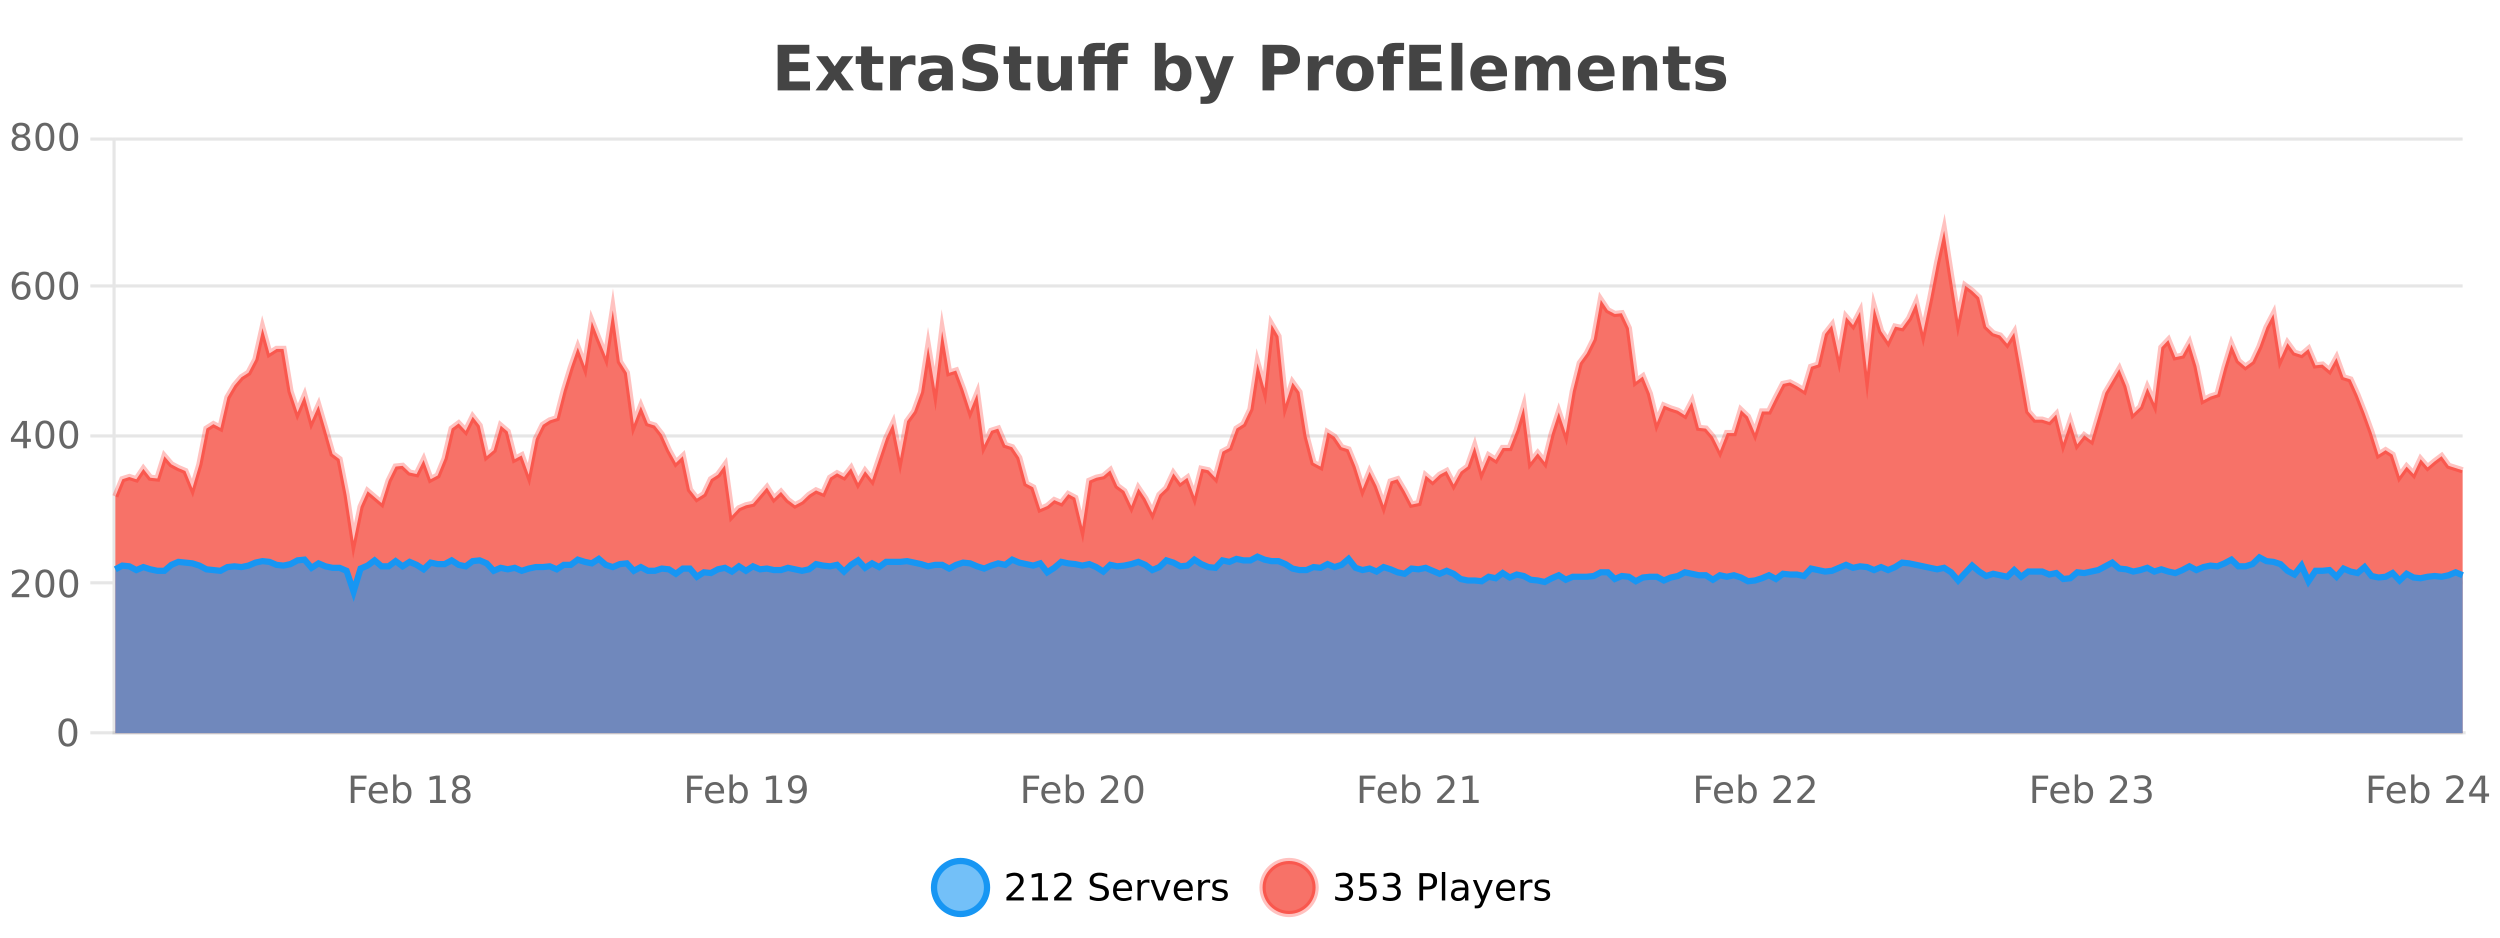 <?xml version="1.0" encoding="UTF-8"?>
<svg xmlns="http://www.w3.org/2000/svg" xmlns:xlink="http://www.w3.org/1999/xlink" width="800pt" height="300pt" viewBox="0 0 800 300" version="1.1">
<defs>
<clipPath id="clip1">
  <path d="M 270 263 L 345 263 L 345 300 L 270 300 Z M 270 263 "/>
</clipPath>
<clipPath id="clip2">
  <path d="M 375 263 L 450 263 L 450 300 L 375 300 Z M 375 263 "/>
</clipPath>
<clipPath id="clip3">
  <path d="M 36.906 73 L 788.047 73 L 788.047 234.602 L 36.906 234.602 Z M 36.906 73 "/>
</clipPath>
<clipPath id="clip4">
  <path d="M 35.906 45 L 789.047 45 L 789.047 202 L 35.906 202 Z M 35.906 45 "/>
</clipPath>
<clipPath id="clip5">
  <path d="M 36.906 178 L 788.047 178 L 788.047 234.602 L 36.906 234.602 Z M 36.906 178 "/>
</clipPath>
<clipPath id="clip6">
  <path d="M 35.906 149 L 789.047 149 L 789.047 218 L 35.906 218 Z M 35.906 149 "/>
</clipPath>
</defs>
<g id="surface440821">
<rect x="0" y="0" width="800" height="300" style="fill:rgb(100%,100%,100%);fill-opacity:1;stroke:none;"/>
<path style="fill:none;stroke-width:1;stroke-linecap:butt;stroke-linejoin:miter;stroke:rgb(0%,0%,0%);stroke-opacity:0.098;stroke-miterlimit:10;" d="M 37 234.5 L 788.047 234.5 "/>
<path style="fill:none;stroke-width:1;stroke-linecap:butt;stroke-linejoin:miter;stroke:rgb(0%,0%,0%);stroke-opacity:0.098;stroke-miterlimit:10;" d="M 28.906 234.5 L 36 234.5 "/>
<path style="fill:none;stroke-width:1;stroke-linecap:butt;stroke-linejoin:miter;stroke:rgb(0%,0%,0%);stroke-opacity:0.098;stroke-miterlimit:10;" d="M 37 186.5 L 788.047 186.5 "/>
<path style="fill:none;stroke-width:1;stroke-linecap:butt;stroke-linejoin:miter;stroke:rgb(0%,0%,0%);stroke-opacity:0.098;stroke-miterlimit:10;" d="M 28.906 186.5 L 36 186.5 "/>
<path style="fill:none;stroke-width:1;stroke-linecap:butt;stroke-linejoin:miter;stroke:rgb(0%,0%,0%);stroke-opacity:0.098;stroke-miterlimit:10;" d="M 37 139.5 L 788.047 139.5 "/>
<path style="fill:none;stroke-width:1;stroke-linecap:butt;stroke-linejoin:miter;stroke:rgb(0%,0%,0%);stroke-opacity:0.098;stroke-miterlimit:10;" d="M 28.906 139.5 L 36 139.5 "/>
<path style="fill:none;stroke-width:1;stroke-linecap:butt;stroke-linejoin:miter;stroke:rgb(0%,0%,0%);stroke-opacity:0.098;stroke-miterlimit:10;" d="M 37 91.5 L 788.047 91.5 "/>
<path style="fill:none;stroke-width:1;stroke-linecap:butt;stroke-linejoin:miter;stroke:rgb(0%,0%,0%);stroke-opacity:0.098;stroke-miterlimit:10;" d="M 28.906 91.5 L 36 91.5 "/>
<path style="fill:none;stroke-width:1;stroke-linecap:butt;stroke-linejoin:miter;stroke:rgb(0%,0%,0%);stroke-opacity:0.098;stroke-miterlimit:10;" d="M 37 44.5 L 788.047 44.5 "/>
<path style="fill:none;stroke-width:1;stroke-linecap:butt;stroke-linejoin:miter;stroke:rgb(0%,0%,0%);stroke-opacity:0.098;stroke-miterlimit:10;" d="M 28.906 44.5 L 36 44.5 "/>
<path style=" stroke:none;fill-rule:nonzero;fill:rgb(9.02%,58.824%,95.294%);fill-opacity:0.6;" d="M 315.852 284 C 315.852 288.688 312.055 292.484 307.367 292.484 C 302.684 292.484 298.883 288.688 298.883 284 C 298.883 279.312 302.684 275.516 307.367 275.516 C 312.055 275.516 315.852 279.312 315.852 284 Z M 315.852 284 "/>
<g clip-path="url(#clip1)" clip-rule="nonzero">
<path style="fill:none;stroke-width:2;stroke-linecap:butt;stroke-linejoin:miter;stroke:rgb(9.02%,58.824%,95.294%);stroke-opacity:1;stroke-miterlimit:10;" d="M 315.852 284 C 315.852 288.688 312.055 292.484 307.367 292.484 C 302.684 292.484 298.883 288.688 298.883 284 C 298.883 279.312 302.684 275.516 307.367 275.516 C 312.055 275.516 315.852 279.312 315.852 284 Z M 315.852 284 "/>
</g>
<path style=" stroke:none;fill-rule:nonzero;fill:rgb(0%,0%,0%);fill-opacity:1;" d="M 323.477 287.156 L 327.617 287.156 L 327.617 288.156 L 322.055 288.156 L 322.055 287.156 C 322.5 286.699 323.109 286.078 323.883 285.297 C 324.664 284.508 325.152 283.996 325.352 283.766 C 325.734 283.352 326 282.996 326.148 282.703 C 326.305 282.402 326.383 282.109 326.383 281.828 C 326.383 281.359 326.215 280.98 325.883 280.688 C 325.559 280.398 325.137 280.25 324.617 280.25 C 324.242 280.25 323.844 280.312 323.43 280.438 C 323.023 280.562 322.586 280.762 322.117 281.031 L 322.117 279.828 C 322.594 279.641 323.039 279.5 323.445 279.406 C 323.859 279.305 324.242 279.25 324.586 279.25 C 325.492 279.25 326.215 279.48 326.758 279.938 C 327.297 280.387 327.57 280.992 327.57 281.75 C 327.57 282.105 327.5 282.445 327.367 282.766 C 327.23 283.09 326.984 283.469 326.633 283.906 C 326.527 284.023 326.215 284.352 325.695 284.891 C 325.172 285.434 324.434 286.188 323.477 287.156 Z M 330.301 287.156 L 332.238 287.156 L 332.238 280.484 L 330.129 280.906 L 330.129 279.828 L 332.223 279.406 L 333.41 279.406 L 333.41 287.156 L 335.348 287.156 L 335.348 288.156 L 330.301 288.156 Z M 338.75 287.156 L 342.891 287.156 L 342.891 288.156 L 337.328 288.156 L 337.328 287.156 C 337.773 286.699 338.383 286.078 339.156 285.297 C 339.938 284.508 340.426 283.996 340.625 283.766 C 341.008 283.352 341.273 282.996 341.422 282.703 C 341.578 282.402 341.656 282.109 341.656 281.828 C 341.656 281.359 341.488 280.98 341.156 280.688 C 340.832 280.398 340.41 280.25 339.891 280.25 C 339.516 280.25 339.117 280.312 338.703 280.438 C 338.297 280.562 337.859 280.762 337.391 281.031 L 337.391 279.828 C 337.867 279.641 338.312 279.5 338.719 279.406 C 339.133 279.305 339.516 279.25 339.859 279.25 C 340.766 279.25 341.488 279.48 342.031 279.938 C 342.57 280.387 342.844 280.992 342.844 281.75 C 342.844 282.105 342.773 282.445 342.641 282.766 C 342.504 283.09 342.258 283.469 341.906 283.906 C 341.801 284.023 341.488 284.352 340.969 284.891 C 340.445 285.434 339.707 286.188 338.75 287.156 Z M 354.32 279.688 L 354.32 280.844 C 353.871 280.637 353.445 280.48 353.039 280.375 C 352.641 280.262 352.262 280.203 351.898 280.203 C 351.25 280.203 350.75 280.328 350.398 280.578 C 350.055 280.828 349.883 281.188 349.883 281.656 C 349.883 282.043 349.996 282.336 350.227 282.531 C 350.453 282.73 350.898 282.887 351.555 283 L 352.258 283.156 C 353.141 283.324 353.793 283.621 354.211 284.047 C 354.637 284.465 354.852 285.027 354.852 285.734 C 354.852 286.59 354.562 287.234 353.992 287.672 C 353.43 288.109 352.594 288.328 351.492 288.328 C 351.086 288.328 350.648 288.281 350.18 288.188 C 349.711 288.094 349.227 287.953 348.727 287.766 L 348.727 286.547 C 349.203 286.82 349.672 287.023 350.133 287.156 C 350.602 287.293 351.055 287.359 351.492 287.359 C 352.168 287.359 352.688 287.23 353.055 286.969 C 353.43 286.699 353.617 286.32 353.617 285.828 C 353.617 285.402 353.48 285.07 353.211 284.828 C 352.949 284.578 352.516 284.398 351.914 284.281 L 351.195 284.141 C 350.309 283.965 349.668 283.688 349.273 283.312 C 348.887 282.938 348.695 282.418 348.695 281.75 C 348.695 280.969 348.965 280.359 349.508 279.922 C 350.047 279.477 350.797 279.25 351.758 279.25 C 352.172 279.25 352.59 279.289 353.008 279.359 C 353.434 279.434 353.871 279.543 354.32 279.688 Z M 362.266 284.609 L 362.266 285.125 L 357.297 285.125 C 357.348 285.875 357.57 286.445 357.969 286.828 C 358.375 287.215 358.93 287.406 359.641 287.406 C 360.055 287.406 360.457 287.359 360.844 287.266 C 361.238 287.164 361.629 287.008 362.016 286.797 L 362.016 287.828 C 361.617 287.984 361.219 288.105 360.812 288.188 C 360.406 288.281 359.992 288.328 359.578 288.328 C 358.535 288.328 357.707 288.027 357.094 287.422 C 356.477 286.809 356.172 285.98 356.172 284.938 C 356.172 283.867 356.461 283.016 357.047 282.391 C 357.629 281.758 358.41 281.438 359.391 281.438 C 360.273 281.438 360.973 281.727 361.484 282.297 C 362.004 282.859 362.266 283.633 362.266 284.609 Z M 361.188 284.281 C 361.176 283.699 361.008 283.23 360.688 282.875 C 360.363 282.523 359.938 282.344 359.406 282.344 C 358.801 282.344 358.316 282.516 357.953 282.859 C 357.598 283.203 357.395 283.684 357.344 284.297 Z M 367.836 282.594 C 367.711 282.531 367.574 282.484 367.43 282.453 C 367.293 282.414 367.137 282.391 366.961 282.391 C 366.355 282.391 365.887 282.59 365.555 282.984 C 365.23 283.383 365.07 283.953 365.07 284.703 L 365.07 288.156 L 363.992 288.156 L 363.992 281.594 L 365.07 281.594 L 365.07 282.609 C 365.297 282.215 365.594 281.922 365.961 281.734 C 366.324 281.539 366.766 281.438 367.289 281.438 C 367.359 281.438 367.438 281.445 367.523 281.453 C 367.617 281.465 367.715 281.48 367.82 281.5 Z M 368.195 281.594 L 369.336 281.594 L 371.383 287.094 L 373.445 281.594 L 374.586 281.594 L 372.117 288.156 L 370.648 288.156 Z M 381.688 284.609 L 381.688 285.125 L 376.719 285.125 C 376.77 285.875 376.992 286.445 377.391 286.828 C 377.797 287.215 378.352 287.406 379.062 287.406 C 379.477 287.406 379.879 287.359 380.266 287.266 C 380.66 287.164 381.051 287.008 381.438 286.797 L 381.438 287.828 C 381.039 287.984 380.641 288.105 380.234 288.188 C 379.828 288.281 379.414 288.328 379 288.328 C 377.957 288.328 377.129 288.027 376.516 287.422 C 375.898 286.809 375.594 285.98 375.594 284.938 C 375.594 283.867 375.883 283.016 376.469 282.391 C 377.051 281.758 377.832 281.438 378.812 281.438 C 379.695 281.438 380.395 281.727 380.906 282.297 C 381.426 282.859 381.688 283.633 381.688 284.609 Z M 380.609 284.281 C 380.598 283.699 380.43 283.23 380.109 282.875 C 379.785 282.523 379.359 282.344 378.828 282.344 C 378.223 282.344 377.738 282.516 377.375 282.859 C 377.02 283.203 376.816 283.684 376.766 284.297 Z M 387.258 282.594 C 387.133 282.531 386.996 282.484 386.852 282.453 C 386.715 282.414 386.559 282.391 386.383 282.391 C 385.777 282.391 385.309 282.59 384.977 282.984 C 384.652 283.383 384.492 283.953 384.492 284.703 L 384.492 288.156 L 383.414 288.156 L 383.414 281.594 L 384.492 281.594 L 384.492 282.609 C 384.719 282.215 385.016 281.922 385.383 281.734 C 385.746 281.539 386.188 281.438 386.711 281.438 C 386.781 281.438 386.859 281.445 386.945 281.453 C 387.039 281.465 387.137 281.48 387.242 281.5 Z M 392.562 281.781 L 392.562 282.812 C 392.258 282.656 391.941 282.543 391.609 282.469 C 391.285 282.387 390.945 282.344 390.594 282.344 C 390.062 282.344 389.66 282.43 389.391 282.594 C 389.117 282.75 388.984 282.996 388.984 283.328 C 388.984 283.578 389.078 283.777 389.266 283.922 C 389.461 284.059 389.852 284.188 390.438 284.312 L 390.797 284.406 C 391.566 284.562 392.113 284.793 392.438 285.094 C 392.758 285.398 392.922 285.812 392.922 286.344 C 392.922 286.961 392.676 287.445 392.188 287.797 C 391.707 288.152 391.047 288.328 390.203 288.328 C 389.848 288.328 389.477 288.289 389.094 288.219 C 388.719 288.156 388.32 288.059 387.906 287.922 L 387.906 286.797 C 388.301 287.008 388.691 287.164 389.078 287.266 C 389.461 287.371 389.848 287.422 390.234 287.422 C 390.734 287.422 391.117 287.34 391.391 287.172 C 391.672 286.996 391.812 286.746 391.812 286.422 C 391.812 286.133 391.711 285.906 391.516 285.75 C 391.316 285.594 390.883 285.445 390.219 285.297 L 389.844 285.219 C 389.176 285.074 388.691 284.855 388.391 284.562 C 388.098 284.273 387.953 283.875 387.953 283.375 C 387.953 282.75 388.172 282.273 388.609 281.938 C 389.047 281.605 389.664 281.438 390.469 281.438 C 390.863 281.438 391.238 281.469 391.594 281.531 C 391.945 281.586 392.27 281.668 392.562 281.781 Z M 317.367 277.016 "/>
<path style=" stroke:none;fill-rule:nonzero;fill:rgb(96.863%,44.706%,40.784%);fill-opacity:1;" d="M 420.988 284 C 420.988 288.688 417.191 292.484 412.504 292.484 C 407.82 292.484 404.02 288.688 404.02 284 C 404.02 279.312 407.82 275.516 412.504 275.516 C 417.191 275.516 420.988 279.312 420.988 284 Z M 420.988 284 "/>
<g clip-path="url(#clip2)" clip-rule="nonzero">
<path style="fill:none;stroke-width:2;stroke-linecap:butt;stroke-linejoin:miter;stroke:rgb(100%,4.706%,0%);stroke-opacity:0.247;stroke-miterlimit:10;" d="M 420.988 284 C 420.988 288.688 417.191 292.484 412.504 292.484 C 407.82 292.484 404.02 288.688 404.02 284 C 404.02 279.312 407.82 275.516 412.504 275.516 C 417.191 275.516 420.988 279.312 420.988 284 Z M 420.988 284 "/>
</g>
<path style=" stroke:none;fill-rule:nonzero;fill:rgb(0%,0%,0%);fill-opacity:1;" d="M 431.195 283.438 C 431.758 283.562 432.195 283.82 432.508 284.203 C 432.828 284.578 432.992 285.047 432.992 285.609 C 432.992 286.477 432.695 287.148 432.102 287.625 C 431.508 288.094 430.664 288.328 429.57 288.328 C 429.203 288.328 428.824 288.289 428.43 288.219 C 428.043 288.148 427.648 288.039 427.242 287.891 L 427.242 286.75 C 427.562 286.938 427.918 287.086 428.305 287.188 C 428.699 287.281 429.109 287.328 429.539 287.328 C 430.277 287.328 430.84 287.184 431.227 286.891 C 431.621 286.602 431.82 286.172 431.82 285.609 C 431.82 285.102 431.637 284.699 431.273 284.406 C 430.906 284.117 430.406 283.969 429.773 283.969 L 428.742 283.969 L 428.742 283 L 429.82 283 C 430.391 283 430.836 282.887 431.148 282.656 C 431.461 282.418 431.617 282.078 431.617 281.641 C 431.617 281.195 431.453 280.852 431.133 280.609 C 430.82 280.371 430.367 280.25 429.773 280.25 C 429.438 280.25 429.086 280.289 428.711 280.359 C 428.344 280.422 427.938 280.527 427.492 280.672 L 427.492 279.625 C 427.949 279.5 428.371 279.406 428.758 279.344 C 429.152 279.281 429.523 279.25 429.867 279.25 C 430.773 279.25 431.484 279.453 432.008 279.859 C 432.527 280.266 432.789 280.82 432.789 281.516 C 432.789 282.008 432.648 282.418 432.367 282.75 C 432.094 283.086 431.703 283.312 431.195 283.438 Z M 435.25 279.406 L 439.891 279.406 L 439.891 280.406 L 436.328 280.406 L 436.328 282.547 C 436.504 282.484 436.676 282.445 436.844 282.422 C 437.02 282.391 437.191 282.375 437.359 282.375 C 438.336 282.375 439.113 282.648 439.688 283.188 C 440.258 283.719 440.547 284.438 440.547 285.344 C 440.547 286.293 440.25 287.027 439.656 287.547 C 439.07 288.07 438.25 288.328 437.188 288.328 C 436.812 288.328 436.43 288.297 436.047 288.234 C 435.672 288.172 435.281 288.078 434.875 287.953 L 434.875 286.766 C 435.227 286.953 435.594 287.094 435.969 287.188 C 436.344 287.281 436.738 287.328 437.156 287.328 C 437.832 287.328 438.367 287.152 438.766 286.797 C 439.16 286.445 439.359 285.961 439.359 285.344 C 439.359 284.742 439.16 284.262 438.766 283.906 C 438.367 283.555 437.832 283.375 437.156 283.375 C 436.844 283.375 436.523 283.414 436.203 283.484 C 435.891 283.547 435.57 283.652 435.25 283.797 Z M 446.461 283.438 C 447.023 283.562 447.461 283.82 447.773 284.203 C 448.094 284.578 448.258 285.047 448.258 285.609 C 448.258 286.477 447.961 287.148 447.367 287.625 C 446.773 288.094 445.93 288.328 444.836 288.328 C 444.469 288.328 444.09 288.289 443.695 288.219 C 443.309 288.148 442.914 288.039 442.508 287.891 L 442.508 286.75 C 442.828 286.938 443.184 287.086 443.57 287.188 C 443.965 287.281 444.375 287.328 444.805 287.328 C 445.543 287.328 446.105 287.184 446.492 286.891 C 446.887 286.602 447.086 286.172 447.086 285.609 C 447.086 285.102 446.902 284.699 446.539 284.406 C 446.172 284.117 445.672 283.969 445.039 283.969 L 444.008 283.969 L 444.008 283 L 445.086 283 C 445.656 283 446.102 282.887 446.414 282.656 C 446.727 282.418 446.883 282.078 446.883 281.641 C 446.883 281.195 446.719 280.852 446.398 280.609 C 446.086 280.371 445.633 280.25 445.039 280.25 C 444.703 280.25 444.352 280.289 443.977 280.359 C 443.609 280.422 443.203 280.527 442.758 280.672 L 442.758 279.625 C 443.215 279.5 443.637 279.406 444.023 279.344 C 444.418 279.281 444.789 279.25 445.133 279.25 C 446.039 279.25 446.75 279.453 447.273 279.859 C 447.793 280.266 448.055 280.82 448.055 281.516 C 448.055 282.008 447.914 282.418 447.633 282.75 C 447.359 283.086 446.969 283.312 446.461 283.438 Z M 455.398 280.375 L 455.398 283.672 L 456.883 283.672 C 457.434 283.672 457.859 283.531 458.164 283.25 C 458.465 282.961 458.617 282.547 458.617 282.016 C 458.617 281.496 458.465 281.094 458.164 280.812 C 457.859 280.523 457.434 280.375 456.883 280.375 Z M 454.211 279.406 L 456.883 279.406 C 457.871 279.406 458.617 279.633 459.117 280.078 C 459.617 280.516 459.867 281.164 459.867 282.016 C 459.867 282.883 459.617 283.539 459.117 283.984 C 458.617 284.422 457.871 284.641 456.883 284.641 L 455.398 284.641 L 455.398 288.156 L 454.211 288.156 Z M 461.398 279.031 L 462.477 279.031 L 462.477 288.156 L 461.398 288.156 Z M 467.719 284.859 C 466.852 284.859 466.25 284.961 465.906 285.156 C 465.57 285.355 465.406 285.695 465.406 286.172 C 465.406 286.559 465.531 286.867 465.781 287.094 C 466.039 287.312 466.383 287.422 466.812 287.422 C 467.414 287.422 467.895 287.215 468.25 286.797 C 468.613 286.371 468.797 285.805 468.797 285.094 L 468.797 284.859 Z M 469.875 284.406 L 469.875 288.156 L 468.797 288.156 L 468.797 287.156 C 468.547 287.555 468.238 287.852 467.875 288.047 C 467.508 288.234 467.062 288.328 466.531 288.328 C 465.852 288.328 465.316 288.141 464.922 287.766 C 464.523 287.383 464.328 286.875 464.328 286.25 C 464.328 285.512 464.57 284.953 465.062 284.578 C 465.562 284.203 466.301 284.016 467.281 284.016 L 468.797 284.016 L 468.797 283.906 C 468.797 283.406 468.629 283.023 468.297 282.75 C 467.973 282.48 467.52 282.344 466.938 282.344 C 466.562 282.344 466.191 282.391 465.828 282.484 C 465.473 282.578 465.133 282.715 464.812 282.891 L 464.812 281.891 C 465.207 281.734 465.586 281.621 465.953 281.547 C 466.328 281.477 466.691 281.438 467.047 281.438 C 467.992 281.438 468.703 281.684 469.172 282.172 C 469.641 282.664 469.875 283.406 469.875 284.406 Z M 474.82 288.766 C 474.516 289.547 474.219 290.055 473.93 290.297 C 473.637 290.535 473.25 290.656 472.773 290.656 L 471.914 290.656 L 471.914 289.75 L 472.539 289.75 C 472.84 289.75 473.07 289.676 473.227 289.531 C 473.391 289.395 473.574 289.066 473.773 288.547 L 473.977 288.047 L 471.32 281.594 L 472.461 281.594 L 474.508 286.719 L 476.57 281.594 L 477.711 281.594 Z M 484.812 284.609 L 484.812 285.125 L 479.844 285.125 C 479.895 285.875 480.117 286.445 480.516 286.828 C 480.922 287.215 481.477 287.406 482.188 287.406 C 482.602 287.406 483.004 287.359 483.391 287.266 C 483.785 287.164 484.176 287.008 484.562 286.797 L 484.562 287.828 C 484.164 287.984 483.766 288.105 483.359 288.188 C 482.953 288.281 482.539 288.328 482.125 288.328 C 481.082 288.328 480.254 288.027 479.641 287.422 C 479.023 286.809 478.719 285.98 478.719 284.938 C 478.719 283.867 479.008 283.016 479.594 282.391 C 480.176 281.758 480.957 281.438 481.938 281.438 C 482.82 281.438 483.52 281.727 484.031 282.297 C 484.551 282.859 484.812 283.633 484.812 284.609 Z M 483.734 284.281 C 483.723 283.699 483.555 283.23 483.234 282.875 C 482.91 282.523 482.484 282.344 481.953 282.344 C 481.348 282.344 480.863 282.516 480.5 282.859 C 480.145 283.203 479.941 283.684 479.891 284.297 Z M 490.383 282.594 C 490.258 282.531 490.121 282.484 489.977 282.453 C 489.84 282.414 489.684 282.391 489.508 282.391 C 488.902 282.391 488.434 282.59 488.102 282.984 C 487.777 283.383 487.617 283.953 487.617 284.703 L 487.617 288.156 L 486.539 288.156 L 486.539 281.594 L 487.617 281.594 L 487.617 282.609 C 487.844 282.215 488.141 281.922 488.508 281.734 C 488.871 281.539 489.312 281.438 489.836 281.438 C 489.906 281.438 489.984 281.445 490.07 281.453 C 490.164 281.465 490.262 281.48 490.367 281.5 Z M 495.691 281.781 L 495.691 282.812 C 495.387 282.656 495.07 282.543 494.738 282.469 C 494.414 282.387 494.074 282.344 493.723 282.344 C 493.191 282.344 492.789 282.43 492.52 282.594 C 492.246 282.75 492.113 282.996 492.113 283.328 C 492.113 283.578 492.207 283.777 492.395 283.922 C 492.59 284.059 492.98 284.188 493.566 284.312 L 493.926 284.406 C 494.695 284.562 495.242 284.793 495.566 285.094 C 495.887 285.398 496.051 285.812 496.051 286.344 C 496.051 286.961 495.805 287.445 495.316 287.797 C 494.836 288.152 494.176 288.328 493.332 288.328 C 492.977 288.328 492.605 288.289 492.223 288.219 C 491.848 288.156 491.449 288.059 491.035 287.922 L 491.035 286.797 C 491.43 287.008 491.82 287.164 492.207 287.266 C 492.59 287.371 492.977 287.422 493.363 287.422 C 493.863 287.422 494.246 287.34 494.52 287.172 C 494.801 286.996 494.941 286.746 494.941 286.422 C 494.941 286.133 494.84 285.906 494.645 285.75 C 494.445 285.594 494.012 285.445 493.348 285.297 L 492.973 285.219 C 492.305 285.074 491.82 284.855 491.52 284.562 C 491.227 284.273 491.082 283.875 491.082 283.375 C 491.082 282.75 491.301 282.273 491.738 281.938 C 492.176 281.605 492.793 281.438 493.598 281.438 C 493.992 281.438 494.367 281.469 494.723 281.531 C 495.074 281.586 495.398 281.668 495.691 281.781 Z M 422.504 277.016 "/>
<path style=" stroke:none;fill-rule:nonzero;fill:rgb(26.667%,26.667%,26.667%);fill-opacity:1;" d="M 248.844 14.344 L 258.984 14.344 L 258.984 17.188 L 252.594 17.188 L 252.594 19.891 L 258.609 19.891 L 258.609 22.734 L 252.594 22.734 L 252.594 26.078 L 259.203 26.078 L 259.203 28.922 L 248.844 28.922 Z M 265.102 23.328 L 261.164 17.984 L 264.867 17.984 L 267.102 21.219 L 269.367 17.984 L 273.07 17.984 L 269.117 23.312 L 273.258 28.922 L 269.555 28.922 L 267.102 25.469 L 264.664 28.922 L 260.961 28.922 Z M 279.062 14.875 L 279.062 17.984 L 282.672 17.984 L 282.672 20.484 L 279.062 20.484 L 279.062 25.125 C 279.062 25.637 279.16 25.98 279.359 26.156 C 279.566 26.336 279.969 26.422 280.562 26.422 L 282.359 26.422 L 282.359 28.922 L 279.359 28.922 C 277.984 28.922 277.004 28.637 276.422 28.062 C 275.848 27.48 275.562 26.5 275.562 25.125 L 275.562 20.484 L 273.828 20.484 L 273.828 17.984 L 275.562 17.984 L 275.562 14.875 Z M 292.938 20.969 C 292.625 20.824 292.316 20.719 292.016 20.656 C 291.711 20.586 291.41 20.547 291.109 20.547 C 290.203 20.547 289.504 20.836 289.016 21.406 C 288.535 21.98 288.297 22.805 288.297 23.875 L 288.297 28.922 L 284.812 28.922 L 284.812 17.984 L 288.297 17.984 L 288.297 19.781 C 288.742 19.062 289.258 18.543 289.844 18.219 C 290.426 17.887 291.125 17.719 291.938 17.719 C 292.062 17.719 292.191 17.727 292.328 17.734 C 292.461 17.746 292.66 17.766 292.922 17.797 Z M 299.562 24 C 298.832 24 298.285 24.125 297.922 24.375 C 297.555 24.617 297.375 24.98 297.375 25.469 C 297.375 25.906 297.52 26.25 297.812 26.5 C 298.113 26.75 298.523 26.875 299.047 26.875 C 299.703 26.875 300.254 26.641 300.703 26.172 C 301.16 25.703 301.391 25.117 301.391 24.406 L 301.391 24 Z M 304.906 22.688 L 304.906 28.922 L 301.391 28.922 L 301.391 27.297 C 300.922 27.965 300.391 28.449 299.797 28.75 C 299.211 29.051 298.5 29.203 297.656 29.203 C 296.531 29.203 295.613 28.875 294.906 28.219 C 294.195 27.555 293.844 26.695 293.844 25.641 C 293.844 24.359 294.281 23.422 295.156 22.828 C 296.039 22.227 297.43 21.922 299.328 21.922 L 301.391 21.922 L 301.391 21.641 C 301.391 21.09 301.172 20.688 300.734 20.438 C 300.297 20.18 299.613 20.047 298.688 20.047 C 297.938 20.047 297.238 20.125 296.594 20.281 C 295.945 20.43 295.348 20.648 294.797 20.938 L 294.797 18.281 C 295.547 18.094 296.297 17.953 297.047 17.859 C 297.805 17.766 298.566 17.719 299.328 17.719 C 301.297 17.719 302.719 18.109 303.594 18.891 C 304.469 19.664 304.906 20.93 304.906 22.688 Z M 318.469 14.797 L 318.469 17.891 C 317.664 17.527 316.883 17.258 316.125 17.078 C 315.363 16.891 314.645 16.797 313.969 16.797 C 313.07 16.797 312.406 16.922 311.969 17.172 C 311.539 17.422 311.328 17.809 311.328 18.328 C 311.328 18.715 311.473 19.016 311.766 19.234 C 312.055 19.453 312.582 19.641 313.344 19.797 L 314.938 20.125 C 316.562 20.449 317.711 20.945 318.391 21.609 C 319.078 22.277 319.422 23.219 319.422 24.438 C 319.422 26.043 318.941 27.242 317.984 28.031 C 317.035 28.812 315.582 29.203 313.625 29.203 C 312.695 29.203 311.766 29.113 310.828 28.938 C 309.898 28.762 308.973 28.5 308.047 28.156 L 308.047 24.984 C 308.973 25.484 309.867 25.859 310.734 26.109 C 311.609 26.359 312.453 26.484 313.266 26.484 C 314.086 26.484 314.711 26.352 315.141 26.078 C 315.578 25.797 315.797 25.402 315.797 24.891 C 315.797 24.445 315.645 24.094 315.344 23.844 C 315.051 23.594 314.461 23.371 313.578 23.172 L 312.125 22.859 C 310.664 22.547 309.598 22.055 308.922 21.375 C 308.254 20.688 307.922 19.762 307.922 18.594 C 307.922 17.148 308.391 16.031 309.328 15.25 C 310.266 14.469 311.613 14.078 313.375 14.078 C 314.176 14.078 315 14.141 315.844 14.266 C 316.688 14.383 317.562 14.559 318.469 14.797 Z M 326.387 14.875 L 326.387 17.984 L 329.996 17.984 L 329.996 20.484 L 326.387 20.484 L 326.387 25.125 C 326.387 25.637 326.484 25.98 326.684 26.156 C 326.891 26.336 327.293 26.422 327.887 26.422 L 329.684 26.422 L 329.684 28.922 L 326.684 28.922 C 325.309 28.922 324.328 28.637 323.746 28.062 C 323.172 27.48 322.887 26.5 322.887 25.125 L 322.887 20.484 L 321.152 20.484 L 321.152 17.984 L 322.887 17.984 L 322.887 14.875 Z M 332.008 24.656 L 332.008 17.984 L 335.523 17.984 L 335.523 19.078 C 335.523 19.672 335.516 20.418 335.508 21.312 C 335.508 22.211 335.508 22.805 335.508 23.094 C 335.508 23.98 335.527 24.617 335.57 25 C 335.621 25.387 335.699 25.668 335.805 25.844 C 335.949 26.074 336.137 26.25 336.367 26.375 C 336.594 26.5 336.859 26.562 337.164 26.562 C 337.891 26.562 338.465 26.281 338.883 25.719 C 339.297 25.156 339.508 24.383 339.508 23.391 L 339.508 17.984 L 343.008 17.984 L 343.008 28.922 L 339.508 28.922 L 339.508 27.344 C 338.977 27.98 338.414 28.449 337.82 28.75 C 337.234 29.051 336.59 29.203 335.883 29.203 C 334.621 29.203 333.656 28.82 332.992 28.047 C 332.336 27.266 332.008 26.137 332.008 24.656 Z M 353.562 13.719 L 353.562 16.016 L 351.625 16.016 C 351.133 16.016 350.789 16.105 350.594 16.281 C 350.395 16.469 350.297 16.781 350.297 17.219 L 350.297 17.984 L 354.312 17.984 L 354.312 17.219 C 354.312 16.031 354.641 15.152 355.297 14.578 C 355.961 14.008 356.992 13.719 358.391 13.719 L 361.062 13.719 L 361.062 16.016 L 359.125 16.016 C 358.633 16.016 358.289 16.105 358.094 16.281 C 357.895 16.469 357.797 16.781 357.797 17.219 L 357.797 17.984 L 360.797 17.984 L 360.797 20.484 L 357.797 20.484 L 357.797 28.922 L 354.312 28.922 L 354.312 20.484 L 350.297 20.484 L 350.297 28.922 L 346.812 28.922 L 346.812 20.484 L 345.062 20.484 L 345.062 17.984 L 346.812 17.984 L 346.812 17.219 C 346.812 16.031 347.141 15.152 347.797 14.578 C 348.461 14.008 349.492 13.719 350.891 13.719 Z M 375.352 26.672 C 376.102 26.672 376.672 26.402 377.07 25.859 C 377.465 25.309 377.664 24.512 377.664 23.469 C 377.664 22.43 377.465 21.637 377.07 21.094 C 376.672 20.543 376.102 20.266 375.352 20.266 C 374.602 20.266 374.023 20.543 373.617 21.094 C 373.219 21.637 373.023 22.43 373.023 23.469 C 373.023 24.5 373.219 25.293 373.617 25.844 C 374.023 26.398 374.602 26.672 375.352 26.672 Z M 373.023 19.578 C 373.512 18.945 374.047 18.477 374.633 18.172 C 375.215 17.871 375.887 17.719 376.648 17.719 C 378 17.719 379.109 18.258 379.977 19.328 C 380.84 20.402 381.273 21.781 381.273 23.469 C 381.273 25.148 380.84 26.523 379.977 27.594 C 379.109 28.668 378 29.203 376.648 29.203 C 375.887 29.203 375.215 29.051 374.633 28.75 C 374.047 28.449 373.512 27.98 373.023 27.344 L 373.023 28.922 L 369.539 28.922 L 369.539 13.719 L 373.023 13.719 Z M 382.414 17.984 L 385.898 17.984 L 388.852 25.406 L 391.352 17.984 L 394.836 17.984 L 390.242 29.953 C 389.781 31.172 389.242 32.02 388.617 32.5 C 388 32.988 387.195 33.234 386.195 33.234 L 384.164 33.234 L 384.164 30.938 L 385.258 30.938 C 385.852 30.938 386.281 30.844 386.555 30.656 C 386.824 30.469 387.031 30.129 387.18 29.641 L 387.289 29.344 Z M 404.008 14.344 L 410.242 14.344 C 412.094 14.344 413.516 14.758 414.508 15.578 C 415.508 16.402 416.008 17.574 416.008 19.094 C 416.008 20.625 415.508 21.805 414.508 22.625 C 413.516 23.449 412.094 23.859 410.242 23.859 L 407.758 23.859 L 407.758 28.922 L 404.008 28.922 Z M 407.758 17.062 L 407.758 21.141 L 409.836 21.141 C 410.562 21.141 411.125 20.965 411.523 20.609 C 411.93 20.258 412.133 19.75 412.133 19.094 C 412.133 18.449 411.93 17.949 411.523 17.594 C 411.125 17.242 410.562 17.062 409.836 17.062 Z M 426.637 20.969 C 426.324 20.824 426.016 20.719 425.715 20.656 C 425.41 20.586 425.109 20.547 424.809 20.547 C 423.902 20.547 423.203 20.836 422.715 21.406 C 422.234 21.98 421.996 22.805 421.996 23.875 L 421.996 28.922 L 418.512 28.922 L 418.512 17.984 L 421.996 17.984 L 421.996 19.781 C 422.441 19.062 422.957 18.543 423.543 18.219 C 424.125 17.887 424.824 17.719 425.637 17.719 C 425.762 17.719 425.891 17.727 426.027 17.734 C 426.16 17.746 426.359 17.766 426.621 17.797 Z M 433.578 20.219 C 432.797 20.219 432.203 20.5 431.797 21.062 C 431.391 21.617 431.188 22.418 431.188 23.469 C 431.188 24.512 431.391 25.312 431.797 25.875 C 432.203 26.43 432.797 26.703 433.578 26.703 C 434.336 26.703 434.914 26.43 435.312 25.875 C 435.719 25.312 435.922 24.512 435.922 23.469 C 435.922 22.418 435.719 21.617 435.312 21.062 C 434.914 20.5 434.336 20.219 433.578 20.219 Z M 433.578 17.719 C 435.453 17.719 436.914 18.23 437.969 19.25 C 439.031 20.262 439.562 21.668 439.562 23.469 C 439.562 25.262 439.031 26.668 437.969 27.688 C 436.914 28.699 435.453 29.203 433.578 29.203 C 431.68 29.203 430.203 28.699 429.141 27.688 C 428.078 26.668 427.547 25.262 427.547 23.469 C 427.547 21.668 428.078 20.262 429.141 19.25 C 430.203 18.23 431.68 17.719 433.578 17.719 Z M 449.305 13.719 L 449.305 16.016 L 447.367 16.016 C 446.875 16.016 446.531 16.109 446.336 16.297 C 446.137 16.477 446.039 16.781 446.039 17.219 L 446.039 17.984 L 449.039 17.984 L 449.039 20.484 L 446.039 20.484 L 446.039 28.922 L 442.555 28.922 L 442.555 20.484 L 440.805 20.484 L 440.805 17.984 L 442.555 17.984 L 442.555 17.219 C 442.555 16.031 442.883 15.152 443.539 14.578 C 444.203 14.008 445.234 13.719 446.633 13.719 Z M 450.973 14.344 L 461.113 14.344 L 461.113 17.188 L 454.723 17.188 L 454.723 19.891 L 460.738 19.891 L 460.738 22.734 L 454.723 22.734 L 454.723 26.078 L 461.332 26.078 L 461.332 28.922 L 450.973 28.922 Z M 464.477 13.719 L 467.961 13.719 L 467.961 28.922 L 464.477 28.922 Z M 482.242 23.422 L 482.242 24.422 L 474.07 24.422 C 474.152 25.246 474.449 25.859 474.961 26.266 C 475.469 26.672 476.18 26.875 477.086 26.875 C 477.824 26.875 478.578 26.766 479.352 26.547 C 480.121 26.328 480.914 26 481.727 25.562 L 481.727 28.25 C 480.902 28.562 480.074 28.797 479.242 28.953 C 478.418 29.117 477.594 29.203 476.773 29.203 C 474.793 29.203 473.25 28.703 472.148 27.703 C 471.055 26.695 470.508 25.281 470.508 23.469 C 470.508 21.68 471.043 20.273 472.117 19.25 C 473.199 18.23 474.684 17.719 476.57 17.719 C 478.289 17.719 479.664 18.242 480.695 19.281 C 481.727 20.312 482.242 21.695 482.242 23.422 Z M 478.648 22.266 C 478.648 21.602 478.453 21.062 478.07 20.656 C 477.684 20.25 477.18 20.047 476.555 20.047 C 475.875 20.047 475.324 20.242 474.898 20.625 C 474.48 21 474.219 21.547 474.117 22.266 Z M 495.023 19.797 C 495.469 19.121 495.996 18.605 496.602 18.25 C 497.215 17.898 497.887 17.719 498.617 17.719 C 499.867 17.719 500.82 18.109 501.477 18.891 C 502.141 19.664 502.477 20.789 502.477 22.266 L 502.477 28.922 L 498.961 28.922 L 498.961 23.219 C 498.961 23.137 498.961 23.047 498.961 22.953 C 498.969 22.859 498.977 22.73 498.977 22.562 C 498.977 21.793 498.859 21.234 498.633 20.891 C 498.402 20.539 498.031 20.359 497.523 20.359 C 496.867 20.359 496.355 20.637 495.992 21.188 C 495.625 21.73 495.438 22.516 495.43 23.547 L 495.43 28.922 L 491.914 28.922 L 491.914 23.219 C 491.914 22.012 491.809 21.234 491.602 20.891 C 491.391 20.539 491.023 20.359 490.492 20.359 C 489.812 20.359 489.293 20.637 488.93 21.188 C 488.562 21.73 488.383 22.516 488.383 23.547 L 488.383 28.922 L 484.867 28.922 L 484.867 17.984 L 488.383 17.984 L 488.383 19.578 C 488.82 18.965 489.312 18.5 489.867 18.188 C 490.418 17.875 491.031 17.719 491.711 17.719 C 492.461 17.719 493.125 17.902 493.711 18.266 C 494.293 18.633 494.73 19.141 495.023 19.797 Z M 516.645 23.422 L 516.645 24.422 L 508.473 24.422 C 508.555 25.246 508.852 25.859 509.363 26.266 C 509.871 26.672 510.582 26.875 511.488 26.875 C 512.227 26.875 512.98 26.766 513.754 26.547 C 514.523 26.328 515.316 26 516.129 25.562 L 516.129 28.25 C 515.305 28.562 514.477 28.797 513.645 28.953 C 512.82 29.117 511.996 29.203 511.176 29.203 C 509.195 29.203 507.652 28.703 506.551 27.703 C 505.457 26.695 504.91 25.281 504.91 23.469 C 504.91 21.68 505.445 20.273 506.52 19.25 C 507.602 18.23 509.086 17.719 510.973 17.719 C 512.691 17.719 514.066 18.242 515.098 19.281 C 516.129 20.312 516.645 21.695 516.645 23.422 Z M 513.051 22.266 C 513.051 21.602 512.855 21.062 512.473 20.656 C 512.086 20.25 511.582 20.047 510.957 20.047 C 510.277 20.047 509.727 20.242 509.301 20.625 C 508.883 21 508.621 21.547 508.52 22.266 Z M 530.289 22.266 L 530.289 28.922 L 526.773 28.922 L 526.773 23.828 C 526.773 22.883 526.75 22.23 526.711 21.875 C 526.668 21.512 526.594 21.246 526.492 21.078 C 526.355 20.852 526.168 20.672 525.93 20.547 C 525.699 20.422 525.434 20.359 525.133 20.359 C 524.402 20.359 523.828 20.641 523.414 21.203 C 522.996 21.766 522.789 22.547 522.789 23.547 L 522.789 28.922 L 519.305 28.922 L 519.305 17.984 L 522.789 17.984 L 522.789 19.578 C 523.32 18.945 523.883 18.477 524.477 18.172 C 525.07 17.871 525.719 17.719 526.43 17.719 C 527.699 17.719 528.656 18.109 529.305 18.891 C 529.961 19.664 530.289 20.789 530.289 22.266 Z M 537.352 14.875 L 537.352 17.984 L 540.961 17.984 L 540.961 20.484 L 537.352 20.484 L 537.352 25.125 C 537.352 25.637 537.449 25.98 537.648 26.156 C 537.855 26.336 538.258 26.422 538.852 26.422 L 540.648 26.422 L 540.648 28.922 L 537.648 28.922 C 536.273 28.922 535.293 28.637 534.711 28.062 C 534.137 27.48 533.852 26.5 533.852 25.125 L 533.852 20.484 L 532.117 20.484 L 532.117 17.984 L 533.852 17.984 L 533.852 14.875 Z M 551.633 18.328 L 551.633 20.984 C 550.891 20.672 550.172 20.438 549.477 20.281 C 548.777 20.125 548.117 20.047 547.492 20.047 C 546.836 20.047 546.344 20.133 546.023 20.297 C 545.699 20.465 545.539 20.719 545.539 21.062 C 545.539 21.344 545.656 21.559 545.898 21.703 C 546.148 21.852 546.586 21.961 547.211 22.031 L 547.836 22.125 C 549.625 22.355 550.828 22.73 551.445 23.25 C 552.059 23.773 552.367 24.59 552.367 25.703 C 552.367 26.871 551.934 27.746 551.07 28.328 C 550.215 28.914 548.938 29.203 547.242 29.203 C 546.512 29.203 545.762 29.145 544.992 29.031 C 544.219 28.918 543.43 28.746 542.617 28.516 L 542.617 25.859 C 543.312 26.203 544.027 26.461 544.758 26.625 C 545.484 26.793 546.23 26.875 546.992 26.875 C 547.68 26.875 548.195 26.781 548.539 26.594 C 548.883 26.406 549.055 26.125 549.055 25.75 C 549.055 25.438 548.934 25.211 548.695 25.062 C 548.453 24.906 547.98 24.789 547.273 24.703 L 546.664 24.625 C 545.102 24.43 544.008 24.07 543.383 23.547 C 542.758 23.016 542.445 22.215 542.445 21.141 C 542.445 19.984 542.84 19.125 543.633 18.562 C 544.434 18 545.652 17.719 547.289 17.719 C 547.934 17.719 548.609 17.773 549.32 17.875 C 550.027 17.969 550.797 18.121 551.633 18.328 Z M 247 10.359 "/>
<path style="fill:none;stroke-width:1;stroke-linecap:butt;stroke-linejoin:miter;stroke:rgb(0%,0%,0%);stroke-opacity:0.098;stroke-miterlimit:10;" d="M 36 234.5 L 789 234.5 "/>
<path style=" stroke:none;fill-rule:nonzero;fill:rgb(40%,40%,40%);fill-opacity:1;" d="M 112.25 248.203 L 117.281 248.203 L 117.281 249.203 L 113.438 249.203 L 113.438 251.781 L 116.906 251.781 L 116.906 252.781 L 113.438 252.781 L 113.438 256.953 L 112.25 256.953 Z M 124.074 253.406 L 124.074 253.922 L 119.105 253.922 C 119.156 254.672 119.379 255.242 119.777 255.625 C 120.184 256.012 120.738 256.203 121.449 256.203 C 121.863 256.203 122.266 256.156 122.652 256.062 C 123.047 255.961 123.438 255.805 123.824 255.594 L 123.824 256.625 C 123.426 256.781 123.027 256.902 122.621 256.984 C 122.215 257.078 121.801 257.125 121.387 257.125 C 120.344 257.125 119.516 256.824 118.902 256.219 C 118.285 255.605 117.98 254.777 117.98 253.734 C 117.98 252.664 118.27 251.812 118.855 251.188 C 119.438 250.555 120.219 250.234 121.199 250.234 C 122.082 250.234 122.781 250.523 123.293 251.094 C 123.812 251.656 124.074 252.43 124.074 253.406 Z M 122.996 253.078 C 122.984 252.496 122.816 252.027 122.496 251.672 C 122.172 251.32 121.746 251.141 121.215 251.141 C 120.609 251.141 120.125 251.312 119.762 251.656 C 119.406 252 119.203 252.48 119.152 253.094 Z M 130.551 253.672 C 130.551 252.883 130.383 252.262 130.051 251.812 C 129.727 251.367 129.285 251.141 128.723 251.141 C 128.148 251.141 127.695 251.367 127.363 251.812 C 127.039 252.262 126.879 252.883 126.879 253.672 C 126.879 254.465 127.039 255.09 127.363 255.547 C 127.695 255.996 128.148 256.219 128.723 256.219 C 129.285 256.219 129.727 255.996 130.051 255.547 C 130.383 255.09 130.551 254.465 130.551 253.672 Z M 126.879 251.391 C 127.105 250.996 127.395 250.703 127.738 250.516 C 128.082 250.328 128.492 250.234 128.973 250.234 C 129.773 250.234 130.426 250.555 130.926 251.188 C 131.426 251.812 131.676 252.641 131.676 253.672 C 131.676 254.703 131.426 255.539 130.926 256.172 C 130.426 256.809 129.773 257.125 128.973 257.125 C 128.492 257.125 128.082 257.031 127.738 256.844 C 127.395 256.648 127.105 256.355 126.879 255.969 L 126.879 256.953 L 125.801 256.953 L 125.801 247.828 L 126.879 247.828 Z M 137.625 255.953 L 139.562 255.953 L 139.562 249.281 L 137.453 249.703 L 137.453 248.625 L 139.547 248.203 L 140.734 248.203 L 140.734 255.953 L 142.672 255.953 L 142.672 256.953 L 137.625 256.953 Z M 147.586 252.797 C 147.023 252.797 146.578 252.949 146.258 253.25 C 145.934 253.555 145.773 253.965 145.773 254.484 C 145.773 255.016 145.934 255.434 146.258 255.734 C 146.578 256.039 147.023 256.188 147.586 256.188 C 148.148 256.188 148.59 256.039 148.914 255.734 C 149.234 255.434 149.398 255.016 149.398 254.484 C 149.398 253.965 149.234 253.555 148.914 253.25 C 148.602 252.949 148.156 252.797 147.586 252.797 Z M 146.398 252.297 C 145.898 252.172 145.5 251.938 145.211 251.594 C 144.93 251.242 144.789 250.812 144.789 250.312 C 144.789 249.617 145.039 249.062 145.539 248.656 C 146.039 248.25 146.719 248.047 147.586 248.047 C 148.461 248.047 149.141 248.25 149.633 248.656 C 150.133 249.062 150.383 249.617 150.383 250.312 C 150.383 250.812 150.242 251.242 149.961 251.594 C 149.68 251.938 149.281 252.172 148.773 252.297 C 149.344 252.434 149.789 252.695 150.102 253.078 C 150.422 253.465 150.586 253.934 150.586 254.484 C 150.586 255.34 150.324 255.996 149.805 256.453 C 149.293 256.902 148.555 257.125 147.586 257.125 C 146.625 257.125 145.887 256.902 145.367 256.453 C 144.844 255.996 144.586 255.34 144.586 254.484 C 144.586 253.934 144.746 253.465 145.07 253.078 C 145.391 252.695 145.836 252.434 146.398 252.297 Z M 145.977 250.422 C 145.977 250.883 146.117 251.234 146.398 251.484 C 146.68 251.734 147.074 251.859 147.586 251.859 C 148.094 251.859 148.492 251.734 148.773 251.484 C 149.062 251.234 149.211 250.883 149.211 250.422 C 149.211 249.977 149.062 249.625 148.773 249.375 C 148.492 249.117 148.094 248.984 147.586 248.984 C 147.074 248.984 146.68 249.117 146.398 249.375 C 146.117 249.625 145.977 249.977 145.977 250.422 Z M 111.078 245.816 "/>
<path style=" stroke:none;fill-rule:nonzero;fill:rgb(40%,40%,40%);fill-opacity:1;" d="M 219.875 248.203 L 224.906 248.203 L 224.906 249.203 L 221.062 249.203 L 221.062 251.781 L 224.531 251.781 L 224.531 252.781 L 221.062 252.781 L 221.062 256.953 L 219.875 256.953 Z M 231.699 253.406 L 231.699 253.922 L 226.73 253.922 C 226.781 254.672 227.004 255.242 227.402 255.625 C 227.809 256.012 228.363 256.203 229.074 256.203 C 229.488 256.203 229.891 256.156 230.277 256.062 C 230.672 255.961 231.062 255.805 231.449 255.594 L 231.449 256.625 C 231.051 256.781 230.652 256.902 230.246 256.984 C 229.84 257.078 229.426 257.125 229.012 257.125 C 227.969 257.125 227.141 256.824 226.527 256.219 C 225.91 255.605 225.605 254.777 225.605 253.734 C 225.605 252.664 225.895 251.812 226.48 251.188 C 227.062 250.555 227.844 250.234 228.824 250.234 C 229.707 250.234 230.406 250.523 230.918 251.094 C 231.438 251.656 231.699 252.43 231.699 253.406 Z M 230.621 253.078 C 230.609 252.496 230.441 252.027 230.121 251.672 C 229.797 251.32 229.371 251.141 228.84 251.141 C 228.234 251.141 227.75 251.312 227.387 251.656 C 227.031 252 226.828 252.48 226.777 253.094 Z M 238.176 253.672 C 238.176 252.883 238.008 252.262 237.676 251.812 C 237.352 251.367 236.91 251.141 236.348 251.141 C 235.773 251.141 235.32 251.367 234.988 251.812 C 234.664 252.262 234.504 252.883 234.504 253.672 C 234.504 254.465 234.664 255.09 234.988 255.547 C 235.32 255.996 235.773 256.219 236.348 256.219 C 236.91 256.219 237.352 255.996 237.676 255.547 C 238.008 255.09 238.176 254.465 238.176 253.672 Z M 234.504 251.391 C 234.73 250.996 235.02 250.703 235.363 250.516 C 235.707 250.328 236.117 250.234 236.598 250.234 C 237.398 250.234 238.051 250.555 238.551 251.188 C 239.051 251.812 239.301 252.641 239.301 253.672 C 239.301 254.703 239.051 255.539 238.551 256.172 C 238.051 256.809 237.398 257.125 236.598 257.125 C 236.117 257.125 235.707 257.031 235.363 256.844 C 235.02 256.648 234.73 256.355 234.504 255.969 L 234.504 256.953 L 233.426 256.953 L 233.426 247.828 L 234.504 247.828 Z M 245.25 255.953 L 247.188 255.953 L 247.188 249.281 L 245.078 249.703 L 245.078 248.625 L 247.172 248.203 L 248.359 248.203 L 248.359 255.953 L 250.297 255.953 L 250.297 256.953 L 245.25 256.953 Z M 252.711 256.766 L 252.711 255.688 C 253.012 255.836 253.312 255.945 253.617 256.016 C 253.918 256.09 254.219 256.125 254.523 256.125 C 255.305 256.125 255.898 255.867 256.305 255.344 C 256.719 254.812 256.953 254.012 257.008 252.938 C 256.789 253.281 256.5 253.543 256.148 253.719 C 255.805 253.898 255.418 253.984 254.992 253.984 C 254.117 253.984 253.422 253.727 252.914 253.203 C 252.402 252.672 252.148 251.945 252.148 251.016 C 252.148 250.121 252.414 249.402 252.945 248.859 C 253.477 248.32 254.184 248.047 255.07 248.047 C 256.078 248.047 256.852 248.438 257.383 249.219 C 257.922 249.992 258.195 251.117 258.195 252.594 C 258.195 253.969 257.867 255.07 257.211 255.891 C 256.555 256.715 255.672 257.125 254.57 257.125 C 254.266 257.125 253.965 257.094 253.664 257.031 C 253.359 256.977 253.043 256.891 252.711 256.766 Z M 255.07 253.062 C 255.602 253.062 256.023 252.883 256.336 252.516 C 256.648 252.152 256.805 251.652 256.805 251.016 C 256.805 250.391 256.648 249.898 256.336 249.531 C 256.023 249.168 255.602 248.984 255.07 248.984 C 254.539 248.984 254.117 249.168 253.805 249.531 C 253.5 249.898 253.352 250.391 253.352 251.016 C 253.352 251.652 253.5 252.152 253.805 252.516 C 254.117 252.883 254.539 253.062 255.07 253.062 Z M 218.703 245.816 "/>
<path style=" stroke:none;fill-rule:nonzero;fill:rgb(40%,40%,40%);fill-opacity:1;" d="M 327.5 248.203 L 332.531 248.203 L 332.531 249.203 L 328.688 249.203 L 328.688 251.781 L 332.156 251.781 L 332.156 252.781 L 328.688 252.781 L 328.688 256.953 L 327.5 256.953 Z M 339.324 253.406 L 339.324 253.922 L 334.355 253.922 C 334.406 254.672 334.629 255.242 335.027 255.625 C 335.434 256.012 335.988 256.203 336.699 256.203 C 337.113 256.203 337.516 256.156 337.902 256.062 C 338.297 255.961 338.688 255.805 339.074 255.594 L 339.074 256.625 C 338.676 256.781 338.277 256.902 337.871 256.984 C 337.465 257.078 337.051 257.125 336.637 257.125 C 335.594 257.125 334.766 256.824 334.152 256.219 C 333.535 255.605 333.23 254.777 333.23 253.734 C 333.23 252.664 333.52 251.812 334.105 251.188 C 334.688 250.555 335.469 250.234 336.449 250.234 C 337.332 250.234 338.031 250.523 338.543 251.094 C 339.062 251.656 339.324 252.43 339.324 253.406 Z M 338.246 253.078 C 338.234 252.496 338.066 252.027 337.746 251.672 C 337.422 251.32 336.996 251.141 336.465 251.141 C 335.859 251.141 335.375 251.312 335.012 251.656 C 334.656 252 334.453 252.48 334.402 253.094 Z M 345.801 253.672 C 345.801 252.883 345.633 252.262 345.301 251.812 C 344.977 251.367 344.535 251.141 343.973 251.141 C 343.398 251.141 342.945 251.367 342.613 251.812 C 342.289 252.262 342.129 252.883 342.129 253.672 C 342.129 254.465 342.289 255.09 342.613 255.547 C 342.945 255.996 343.398 256.219 343.973 256.219 C 344.535 256.219 344.977 255.996 345.301 255.547 C 345.633 255.09 345.801 254.465 345.801 253.672 Z M 342.129 251.391 C 342.355 250.996 342.645 250.703 342.988 250.516 C 343.332 250.328 343.742 250.234 344.223 250.234 C 345.023 250.234 345.676 250.555 346.176 251.188 C 346.676 251.812 346.926 252.641 346.926 253.672 C 346.926 254.703 346.676 255.539 346.176 256.172 C 345.676 256.809 345.023 257.125 344.223 257.125 C 343.742 257.125 343.332 257.031 342.988 256.844 C 342.645 256.648 342.355 256.355 342.129 255.969 L 342.129 256.953 L 341.051 256.953 L 341.051 247.828 L 342.129 247.828 Z M 353.688 255.953 L 357.828 255.953 L 357.828 256.953 L 352.266 256.953 L 352.266 255.953 C 352.711 255.496 353.32 254.875 354.094 254.094 C 354.875 253.305 355.363 252.793 355.562 252.562 C 355.945 252.148 356.211 251.793 356.359 251.5 C 356.516 251.199 356.594 250.906 356.594 250.625 C 356.594 250.156 356.426 249.777 356.094 249.484 C 355.77 249.195 355.348 249.047 354.828 249.047 C 354.453 249.047 354.055 249.109 353.641 249.234 C 353.234 249.359 352.797 249.559 352.328 249.828 L 352.328 248.625 C 352.805 248.438 353.25 248.297 353.656 248.203 C 354.07 248.102 354.453 248.047 354.797 248.047 C 355.703 248.047 356.426 248.277 356.969 248.734 C 357.508 249.184 357.781 249.789 357.781 250.547 C 357.781 250.902 357.711 251.242 357.578 251.562 C 357.441 251.887 357.195 252.266 356.844 252.703 C 356.738 252.82 356.426 253.148 355.906 253.688 C 355.383 254.23 354.645 254.984 353.688 255.953 Z M 362.836 248.984 C 362.23 248.984 361.773 249.289 361.461 249.891 C 361.156 250.484 361.008 251.387 361.008 252.594 C 361.008 253.793 361.156 254.695 361.461 255.297 C 361.773 255.891 362.23 256.188 362.836 256.188 C 363.449 256.188 363.906 255.891 364.211 255.297 C 364.523 254.695 364.68 253.793 364.68 252.594 C 364.68 251.387 364.523 250.484 364.211 249.891 C 363.906 249.289 363.449 248.984 362.836 248.984 Z M 362.836 248.047 C 363.812 248.047 364.562 248.438 365.086 249.219 C 365.605 249.992 365.867 251.117 365.867 252.594 C 365.867 254.062 365.605 255.188 365.086 255.969 C 364.562 256.742 363.812 257.125 362.836 257.125 C 361.855 257.125 361.105 256.742 360.586 255.969 C 360.074 255.188 359.82 254.062 359.82 252.594 C 359.82 251.117 360.074 249.992 360.586 249.219 C 361.105 248.438 361.855 248.047 362.836 248.047 Z M 326.328 245.816 "/>
<path style=" stroke:none;fill-rule:nonzero;fill:rgb(40%,40%,40%);fill-opacity:1;" d="M 435.129 248.203 L 440.16 248.203 L 440.16 249.203 L 436.316 249.203 L 436.316 251.781 L 439.785 251.781 L 439.785 252.781 L 436.316 252.781 L 436.316 256.953 L 435.129 256.953 Z M 446.953 253.406 L 446.953 253.922 L 441.984 253.922 C 442.035 254.672 442.258 255.242 442.656 255.625 C 443.062 256.012 443.617 256.203 444.328 256.203 C 444.742 256.203 445.145 256.156 445.531 256.062 C 445.926 255.961 446.316 255.805 446.703 255.594 L 446.703 256.625 C 446.305 256.781 445.906 256.902 445.5 256.984 C 445.094 257.078 444.68 257.125 444.266 257.125 C 443.223 257.125 442.395 256.824 441.781 256.219 C 441.164 255.605 440.859 254.777 440.859 253.734 C 440.859 252.664 441.148 251.812 441.734 251.188 C 442.316 250.555 443.098 250.234 444.078 250.234 C 444.961 250.234 445.66 250.523 446.172 251.094 C 446.691 251.656 446.953 252.43 446.953 253.406 Z M 445.875 253.078 C 445.863 252.496 445.695 252.027 445.375 251.672 C 445.051 251.32 444.625 251.141 444.094 251.141 C 443.488 251.141 443.004 251.312 442.641 251.656 C 442.285 252 442.082 252.48 442.031 253.094 Z M 453.43 253.672 C 453.43 252.883 453.262 252.262 452.93 251.812 C 452.605 251.367 452.164 251.141 451.602 251.141 C 451.027 251.141 450.574 251.367 450.242 251.812 C 449.918 252.262 449.758 252.883 449.758 253.672 C 449.758 254.465 449.918 255.09 450.242 255.547 C 450.574 255.996 451.027 256.219 451.602 256.219 C 452.164 256.219 452.605 255.996 452.93 255.547 C 453.262 255.09 453.43 254.465 453.43 253.672 Z M 449.758 251.391 C 449.984 250.996 450.273 250.703 450.617 250.516 C 450.961 250.328 451.371 250.234 451.852 250.234 C 452.652 250.234 453.305 250.555 453.805 251.188 C 454.305 251.812 454.555 252.641 454.555 253.672 C 454.555 254.703 454.305 255.539 453.805 256.172 C 453.305 256.809 452.652 257.125 451.852 257.125 C 451.371 257.125 450.961 257.031 450.617 256.844 C 450.273 256.648 449.984 256.355 449.758 255.969 L 449.758 256.953 L 448.68 256.953 L 448.68 247.828 L 449.758 247.828 Z M 461.312 255.953 L 465.453 255.953 L 465.453 256.953 L 459.891 256.953 L 459.891 255.953 C 460.336 255.496 460.945 254.875 461.719 254.094 C 462.5 253.305 462.988 252.793 463.188 252.562 C 463.57 252.148 463.836 251.793 463.984 251.5 C 464.141 251.199 464.219 250.906 464.219 250.625 C 464.219 250.156 464.051 249.777 463.719 249.484 C 463.395 249.195 462.973 249.047 462.453 249.047 C 462.078 249.047 461.68 249.109 461.266 249.234 C 460.859 249.359 460.422 249.559 459.953 249.828 L 459.953 248.625 C 460.43 248.438 460.875 248.297 461.281 248.203 C 461.695 248.102 462.078 248.047 462.422 248.047 C 463.328 248.047 464.051 248.277 464.594 248.734 C 465.133 249.184 465.406 249.789 465.406 250.547 C 465.406 250.902 465.336 251.242 465.203 251.562 C 465.066 251.887 464.82 252.266 464.469 252.703 C 464.363 252.82 464.051 253.148 463.531 253.688 C 463.008 254.23 462.27 254.984 461.312 255.953 Z M 468.137 255.953 L 470.074 255.953 L 470.074 249.281 L 467.965 249.703 L 467.965 248.625 L 470.059 248.203 L 471.246 248.203 L 471.246 255.953 L 473.184 255.953 L 473.184 256.953 L 468.137 256.953 Z M 433.957 245.816 "/>
<path style=" stroke:none;fill-rule:nonzero;fill:rgb(40%,40%,40%);fill-opacity:1;" d="M 542.754 248.203 L 547.785 248.203 L 547.785 249.203 L 543.941 249.203 L 543.941 251.781 L 547.41 251.781 L 547.41 252.781 L 543.941 252.781 L 543.941 256.953 L 542.754 256.953 Z M 554.578 253.406 L 554.578 253.922 L 549.609 253.922 C 549.66 254.672 549.883 255.242 550.281 255.625 C 550.688 256.012 551.242 256.203 551.953 256.203 C 552.367 256.203 552.77 256.156 553.156 256.062 C 553.551 255.961 553.941 255.805 554.328 255.594 L 554.328 256.625 C 553.93 256.781 553.531 256.902 553.125 256.984 C 552.719 257.078 552.305 257.125 551.891 257.125 C 550.848 257.125 550.02 256.824 549.406 256.219 C 548.789 255.605 548.484 254.777 548.484 253.734 C 548.484 252.664 548.773 251.812 549.359 251.188 C 549.941 250.555 550.723 250.234 551.703 250.234 C 552.586 250.234 553.285 250.523 553.797 251.094 C 554.316 251.656 554.578 252.43 554.578 253.406 Z M 553.5 253.078 C 553.488 252.496 553.32 252.027 553 251.672 C 552.676 251.32 552.25 251.141 551.719 251.141 C 551.113 251.141 550.629 251.312 550.266 251.656 C 549.91 252 549.707 252.48 549.656 253.094 Z M 561.055 253.672 C 561.055 252.883 560.887 252.262 560.555 251.812 C 560.23 251.367 559.789 251.141 559.227 251.141 C 558.652 251.141 558.199 251.367 557.867 251.812 C 557.543 252.262 557.383 252.883 557.383 253.672 C 557.383 254.465 557.543 255.09 557.867 255.547 C 558.199 255.996 558.652 256.219 559.227 256.219 C 559.789 256.219 560.23 255.996 560.555 255.547 C 560.887 255.09 561.055 254.465 561.055 253.672 Z M 557.383 251.391 C 557.609 250.996 557.898 250.703 558.242 250.516 C 558.586 250.328 558.996 250.234 559.477 250.234 C 560.277 250.234 560.93 250.555 561.43 251.188 C 561.93 251.812 562.18 252.641 562.18 253.672 C 562.18 254.703 561.93 255.539 561.43 256.172 C 560.93 256.809 560.277 257.125 559.477 257.125 C 558.996 257.125 558.586 257.031 558.242 256.844 C 557.898 256.648 557.609 256.355 557.383 255.969 L 557.383 256.953 L 556.305 256.953 L 556.305 247.828 L 557.383 247.828 Z M 568.938 255.953 L 573.078 255.953 L 573.078 256.953 L 567.516 256.953 L 567.516 255.953 C 567.961 255.496 568.57 254.875 569.344 254.094 C 570.125 253.305 570.613 252.793 570.812 252.562 C 571.195 252.148 571.461 251.793 571.609 251.5 C 571.766 251.199 571.844 250.906 571.844 250.625 C 571.844 250.156 571.676 249.777 571.344 249.484 C 571.02 249.195 570.598 249.047 570.078 249.047 C 569.703 249.047 569.305 249.109 568.891 249.234 C 568.484 249.359 568.047 249.559 567.578 249.828 L 567.578 248.625 C 568.055 248.438 568.5 248.297 568.906 248.203 C 569.32 248.102 569.703 248.047 570.047 248.047 C 570.953 248.047 571.676 248.277 572.219 248.734 C 572.758 249.184 573.031 249.789 573.031 250.547 C 573.031 250.902 572.961 251.242 572.828 251.562 C 572.691 251.887 572.445 252.266 572.094 252.703 C 571.988 252.82 571.676 253.148 571.156 253.688 C 570.633 254.23 569.895 254.984 568.938 255.953 Z M 576.574 255.953 L 580.715 255.953 L 580.715 256.953 L 575.152 256.953 L 575.152 255.953 C 575.598 255.496 576.207 254.875 576.98 254.094 C 577.762 253.305 578.25 252.793 578.449 252.562 C 578.832 252.148 579.098 251.793 579.246 251.5 C 579.402 251.199 579.48 250.906 579.48 250.625 C 579.48 250.156 579.312 249.777 578.98 249.484 C 578.656 249.195 578.234 249.047 577.715 249.047 C 577.34 249.047 576.941 249.109 576.527 249.234 C 576.121 249.359 575.684 249.559 575.215 249.828 L 575.215 248.625 C 575.691 248.438 576.137 248.297 576.543 248.203 C 576.957 248.102 577.34 248.047 577.684 248.047 C 578.59 248.047 579.312 248.277 579.855 248.734 C 580.395 249.184 580.668 249.789 580.668 250.547 C 580.668 250.902 580.598 251.242 580.465 251.562 C 580.328 251.887 580.082 252.266 579.73 252.703 C 579.625 252.82 579.312 253.148 578.793 253.688 C 578.27 254.23 577.531 254.984 576.574 255.953 Z M 541.582 245.816 "/>
<path style=" stroke:none;fill-rule:nonzero;fill:rgb(40%,40%,40%);fill-opacity:1;" d="M 650.379 248.203 L 655.41 248.203 L 655.41 249.203 L 651.566 249.203 L 651.566 251.781 L 655.035 251.781 L 655.035 252.781 L 651.566 252.781 L 651.566 256.953 L 650.379 256.953 Z M 662.203 253.406 L 662.203 253.922 L 657.234 253.922 C 657.285 254.672 657.508 255.242 657.906 255.625 C 658.312 256.012 658.867 256.203 659.578 256.203 C 659.992 256.203 660.395 256.156 660.781 256.062 C 661.176 255.961 661.566 255.805 661.953 255.594 L 661.953 256.625 C 661.555 256.781 661.156 256.902 660.75 256.984 C 660.344 257.078 659.93 257.125 659.516 257.125 C 658.473 257.125 657.645 256.824 657.031 256.219 C 656.414 255.605 656.109 254.777 656.109 253.734 C 656.109 252.664 656.398 251.812 656.984 251.188 C 657.566 250.555 658.348 250.234 659.328 250.234 C 660.211 250.234 660.91 250.523 661.422 251.094 C 661.941 251.656 662.203 252.43 662.203 253.406 Z M 661.125 253.078 C 661.113 252.496 660.945 252.027 660.625 251.672 C 660.301 251.32 659.875 251.141 659.344 251.141 C 658.738 251.141 658.254 251.312 657.891 251.656 C 657.535 252 657.332 252.48 657.281 253.094 Z M 668.68 253.672 C 668.68 252.883 668.512 252.262 668.18 251.812 C 667.855 251.367 667.414 251.141 666.852 251.141 C 666.277 251.141 665.824 251.367 665.492 251.812 C 665.168 252.262 665.008 252.883 665.008 253.672 C 665.008 254.465 665.168 255.09 665.492 255.547 C 665.824 255.996 666.277 256.219 666.852 256.219 C 667.414 256.219 667.855 255.996 668.18 255.547 C 668.512 255.09 668.68 254.465 668.68 253.672 Z M 665.008 251.391 C 665.234 250.996 665.523 250.703 665.867 250.516 C 666.211 250.328 666.621 250.234 667.102 250.234 C 667.902 250.234 668.555 250.555 669.055 251.188 C 669.555 251.812 669.805 252.641 669.805 253.672 C 669.805 254.703 669.555 255.539 669.055 256.172 C 668.555 256.809 667.902 257.125 667.102 257.125 C 666.621 257.125 666.211 257.031 665.867 256.844 C 665.523 256.648 665.234 256.355 665.008 255.969 L 665.008 256.953 L 663.93 256.953 L 663.93 247.828 L 665.008 247.828 Z M 676.562 255.953 L 680.703 255.953 L 680.703 256.953 L 675.141 256.953 L 675.141 255.953 C 675.586 255.496 676.195 254.875 676.969 254.094 C 677.75 253.305 678.238 252.793 678.438 252.562 C 678.82 252.148 679.086 251.793 679.234 251.5 C 679.391 251.199 679.469 250.906 679.469 250.625 C 679.469 250.156 679.301 249.777 678.969 249.484 C 678.645 249.195 678.223 249.047 677.703 249.047 C 677.328 249.047 676.93 249.109 676.516 249.234 C 676.109 249.359 675.672 249.559 675.203 249.828 L 675.203 248.625 C 675.68 248.438 676.125 248.297 676.531 248.203 C 676.945 248.102 677.328 248.047 677.672 248.047 C 678.578 248.047 679.301 248.277 679.844 248.734 C 680.383 249.184 680.656 249.789 680.656 250.547 C 680.656 250.902 680.586 251.242 680.453 251.562 C 680.316 251.887 680.07 252.266 679.719 252.703 C 679.613 252.82 679.301 253.148 678.781 253.688 C 678.258 254.23 677.52 254.984 676.562 255.953 Z M 686.777 252.234 C 687.34 252.359 687.777 252.617 688.09 253 C 688.41 253.375 688.574 253.844 688.574 254.406 C 688.574 255.273 688.277 255.945 687.684 256.422 C 687.09 256.891 686.246 257.125 685.152 257.125 C 684.785 257.125 684.406 257.086 684.012 257.016 C 683.625 256.945 683.23 256.836 682.824 256.688 L 682.824 255.547 C 683.145 255.734 683.5 255.883 683.887 255.984 C 684.281 256.078 684.691 256.125 685.121 256.125 C 685.859 256.125 686.422 255.98 686.809 255.688 C 687.203 255.398 687.402 254.969 687.402 254.406 C 687.402 253.898 687.219 253.496 686.855 253.203 C 686.488 252.914 685.988 252.766 685.355 252.766 L 684.324 252.766 L 684.324 251.797 L 685.402 251.797 C 685.973 251.797 686.418 251.684 686.73 251.453 C 687.043 251.215 687.199 250.875 687.199 250.438 C 687.199 249.992 687.035 249.648 686.715 249.406 C 686.402 249.168 685.949 249.047 685.355 249.047 C 685.02 249.047 684.668 249.086 684.293 249.156 C 683.926 249.219 683.52 249.324 683.074 249.469 L 683.074 248.422 C 683.531 248.297 683.953 248.203 684.34 248.141 C 684.734 248.078 685.105 248.047 685.449 248.047 C 686.355 248.047 687.066 248.25 687.59 248.656 C 688.109 249.062 688.371 249.617 688.371 250.312 C 688.371 250.805 688.23 251.215 687.949 251.547 C 687.676 251.883 687.285 252.109 686.777 252.234 Z M 649.207 245.816 "/>
<path style=" stroke:none;fill-rule:nonzero;fill:rgb(40%,40%,40%);fill-opacity:1;" d="M 758.008 248.203 L 763.039 248.203 L 763.039 249.203 L 759.195 249.203 L 759.195 251.781 L 762.664 251.781 L 762.664 252.781 L 759.195 252.781 L 759.195 256.953 L 758.008 256.953 Z M 769.832 253.406 L 769.832 253.922 L 764.863 253.922 C 764.914 254.672 765.137 255.242 765.535 255.625 C 765.941 256.012 766.496 256.203 767.207 256.203 C 767.621 256.203 768.023 256.156 768.41 256.062 C 768.805 255.961 769.195 255.805 769.582 255.594 L 769.582 256.625 C 769.184 256.781 768.785 256.902 768.379 256.984 C 767.973 257.078 767.559 257.125 767.145 257.125 C 766.102 257.125 765.273 256.824 764.66 256.219 C 764.043 255.605 763.738 254.777 763.738 253.734 C 763.738 252.664 764.027 251.812 764.613 251.188 C 765.195 250.555 765.977 250.234 766.957 250.234 C 767.84 250.234 768.539 250.523 769.051 251.094 C 769.57 251.656 769.832 252.43 769.832 253.406 Z M 768.754 253.078 C 768.742 252.496 768.574 252.027 768.254 251.672 C 767.93 251.32 767.504 251.141 766.973 251.141 C 766.367 251.141 765.883 251.312 765.52 251.656 C 765.164 252 764.961 252.48 764.91 253.094 Z M 776.309 253.672 C 776.309 252.883 776.141 252.262 775.809 251.812 C 775.484 251.367 775.043 251.141 774.48 251.141 C 773.906 251.141 773.453 251.367 773.121 251.812 C 772.797 252.262 772.637 252.883 772.637 253.672 C 772.637 254.465 772.797 255.09 773.121 255.547 C 773.453 255.996 773.906 256.219 774.48 256.219 C 775.043 256.219 775.484 255.996 775.809 255.547 C 776.141 255.09 776.309 254.465 776.309 253.672 Z M 772.637 251.391 C 772.863 250.996 773.152 250.703 773.496 250.516 C 773.84 250.328 774.25 250.234 774.73 250.234 C 775.531 250.234 776.184 250.555 776.684 251.188 C 777.184 251.812 777.434 252.641 777.434 253.672 C 777.434 254.703 777.184 255.539 776.684 256.172 C 776.184 256.809 775.531 257.125 774.73 257.125 C 774.25 257.125 773.84 257.031 773.496 256.844 C 773.152 256.648 772.863 256.355 772.637 255.969 L 772.637 256.953 L 771.559 256.953 L 771.559 247.828 L 772.637 247.828 Z M 784.195 255.953 L 788.336 255.953 L 788.336 256.953 L 782.773 256.953 L 782.773 255.953 C 783.219 255.496 783.828 254.875 784.602 254.094 C 785.383 253.305 785.871 252.793 786.07 252.562 C 786.453 252.148 786.719 251.793 786.867 251.5 C 787.023 251.199 787.102 250.906 787.102 250.625 C 787.102 250.156 786.934 249.777 786.602 249.484 C 786.277 249.195 785.855 249.047 785.336 249.047 C 784.961 249.047 784.562 249.109 784.148 249.234 C 783.742 249.359 783.305 249.559 782.836 249.828 L 782.836 248.625 C 783.312 248.438 783.758 248.297 784.164 248.203 C 784.578 248.102 784.961 248.047 785.305 248.047 C 786.211 248.047 786.934 248.277 787.477 248.734 C 788.016 249.184 788.289 249.789 788.289 250.547 C 788.289 250.902 788.219 251.242 788.086 251.562 C 787.949 251.887 787.703 252.266 787.352 252.703 C 787.246 252.82 786.934 253.148 786.414 253.688 C 785.891 254.23 785.152 254.984 784.195 255.953 Z M 794.062 249.234 L 791.078 253.906 L 794.062 253.906 Z M 793.75 248.203 L 795.25 248.203 L 795.25 253.906 L 796.5 253.906 L 796.5 254.891 L 795.25 254.891 L 795.25 256.953 L 794.062 256.953 L 794.062 254.891 L 790.125 254.891 L 790.125 253.75 Z M 756.836 245.816 "/>
<path style="fill:none;stroke-width:1;stroke-linecap:butt;stroke-linejoin:miter;stroke:rgb(0%,0%,0%);stroke-opacity:0.098;stroke-miterlimit:10;" d="M 36.5 44 L 36.5 235 "/>
<path style=" stroke:none;fill-rule:nonzero;fill:rgb(40%,40%,40%);fill-opacity:1;" d="M 21.719 230.789 C 21.113 230.789 20.656 231.094 20.344 231.695 C 20.039 232.289 19.891 233.191 19.891 234.398 C 19.891 235.598 20.039 236.5 20.344 237.102 C 20.656 237.695 21.113 237.992 21.719 237.992 C 22.332 237.992 22.789 237.695 23.094 237.102 C 23.406 236.5 23.562 235.598 23.562 234.398 C 23.562 233.191 23.406 232.289 23.094 231.695 C 22.789 231.094 22.332 230.789 21.719 230.789 Z M 21.719 229.852 C 22.695 229.852 23.445 230.242 23.969 231.023 C 24.488 231.797 24.75 232.922 24.75 234.398 C 24.75 235.867 24.488 236.992 23.969 237.773 C 23.445 238.547 22.695 238.93 21.719 238.93 C 20.738 238.93 19.988 238.547 19.469 237.773 C 18.957 236.992 18.703 235.867 18.703 234.398 C 18.703 232.922 18.957 231.797 19.469 231.023 C 19.988 230.242 20.738 229.852 21.719 229.852 Z M 17.906 227.617 "/>
<path style=" stroke:none;fill-rule:nonzero;fill:rgb(40%,40%,40%);fill-opacity:1;" d="M 5.203 190.102 L 9.344 190.102 L 9.344 191.102 L 3.781 191.102 L 3.781 190.102 C 4.227 189.645 4.836 189.023 5.609 188.242 C 6.391 187.453 6.879 186.941 7.078 186.711 C 7.461 186.297 7.727 185.941 7.875 185.648 C 8.031 185.348 8.109 185.055 8.109 184.773 C 8.109 184.305 7.941 183.926 7.609 183.633 C 7.285 183.344 6.863 183.195 6.344 183.195 C 5.969 183.195 5.57 183.258 5.156 183.383 C 4.75 183.508 4.312 183.707 3.844 183.977 L 3.844 182.773 C 4.32 182.586 4.766 182.445 5.172 182.352 C 5.586 182.25 5.969 182.195 6.312 182.195 C 7.219 182.195 7.941 182.426 8.484 182.883 C 9.023 183.332 9.297 183.938 9.297 184.695 C 9.297 185.051 9.227 185.391 9.094 185.711 C 8.957 186.035 8.711 186.414 8.359 186.852 C 8.254 186.969 7.941 187.297 7.422 187.836 C 6.898 188.379 6.16 189.133 5.203 190.102 Z M 14.352 183.133 C 13.746 183.133 13.289 183.438 12.977 184.039 C 12.672 184.633 12.523 185.535 12.523 186.742 C 12.523 187.941 12.672 188.844 12.977 189.445 C 13.289 190.039 13.746 190.336 14.352 190.336 C 14.965 190.336 15.422 190.039 15.727 189.445 C 16.039 188.844 16.195 187.941 16.195 186.742 C 16.195 185.535 16.039 184.633 15.727 184.039 C 15.422 183.438 14.965 183.133 14.352 183.133 Z M 14.352 182.195 C 15.328 182.195 16.078 182.586 16.602 183.367 C 17.121 184.141 17.383 185.266 17.383 186.742 C 17.383 188.211 17.121 189.336 16.602 190.117 C 16.078 190.891 15.328 191.273 14.352 191.273 C 13.371 191.273 12.621 190.891 12.102 190.117 C 11.59 189.336 11.336 188.211 11.336 186.742 C 11.336 185.266 11.59 184.141 12.102 183.367 C 12.621 182.586 13.371 182.195 14.352 182.195 Z M 21.988 183.133 C 21.383 183.133 20.926 183.438 20.613 184.039 C 20.309 184.633 20.16 185.535 20.16 186.742 C 20.16 187.941 20.309 188.844 20.613 189.445 C 20.926 190.039 21.383 190.336 21.988 190.336 C 22.602 190.336 23.059 190.039 23.363 189.445 C 23.676 188.844 23.832 187.941 23.832 186.742 C 23.832 185.535 23.676 184.633 23.363 184.039 C 23.059 183.438 22.602 183.133 21.988 183.133 Z M 21.988 182.195 C 22.965 182.195 23.715 182.586 24.238 183.367 C 24.758 184.141 25.02 185.266 25.02 186.742 C 25.02 188.211 24.758 189.336 24.238 190.117 C 23.715 190.891 22.965 191.273 21.988 191.273 C 21.008 191.273 20.258 190.891 19.738 190.117 C 19.227 189.336 18.973 188.211 18.973 186.742 C 18.973 185.266 19.227 184.141 19.738 183.367 C 20.258 182.586 21.008 182.195 21.988 182.195 Z M 2.906 179.965 "/>
<path style=" stroke:none;fill-rule:nonzero;fill:rgb(40%,40%,40%);fill-opacity:1;" d="M 7.438 135.734 L 4.453 140.406 L 7.438 140.406 Z M 7.125 134.703 L 8.625 134.703 L 8.625 140.406 L 9.875 140.406 L 9.875 141.391 L 8.625 141.391 L 8.625 143.453 L 7.438 143.453 L 7.438 141.391 L 3.5 141.391 L 3.5 140.25 Z M 14.352 135.484 C 13.746 135.484 13.289 135.789 12.977 136.391 C 12.672 136.984 12.523 137.887 12.523 139.094 C 12.523 140.293 12.672 141.195 12.977 141.797 C 13.289 142.391 13.746 142.688 14.352 142.688 C 14.965 142.688 15.422 142.391 15.727 141.797 C 16.039 141.195 16.195 140.293 16.195 139.094 C 16.195 137.887 16.039 136.984 15.727 136.391 C 15.422 135.789 14.965 135.484 14.352 135.484 Z M 14.352 134.547 C 15.328 134.547 16.078 134.938 16.602 135.719 C 17.121 136.492 17.383 137.617 17.383 139.094 C 17.383 140.562 17.121 141.688 16.602 142.469 C 16.078 143.242 15.328 143.625 14.352 143.625 C 13.371 143.625 12.621 143.242 12.102 142.469 C 11.59 141.688 11.336 140.562 11.336 139.094 C 11.336 137.617 11.59 136.492 12.102 135.719 C 12.621 134.938 13.371 134.547 14.352 134.547 Z M 21.988 135.484 C 21.383 135.484 20.926 135.789 20.613 136.391 C 20.309 136.984 20.16 137.887 20.16 139.094 C 20.16 140.293 20.309 141.195 20.613 141.797 C 20.926 142.391 21.383 142.688 21.988 142.688 C 22.602 142.688 23.059 142.391 23.363 141.797 C 23.676 141.195 23.832 140.293 23.832 139.094 C 23.832 137.887 23.676 136.984 23.363 136.391 C 23.059 135.789 22.602 135.484 21.988 135.484 Z M 21.988 134.547 C 22.965 134.547 23.715 134.938 24.238 135.719 C 24.758 136.492 25.02 137.617 25.02 139.094 C 25.02 140.562 24.758 141.688 24.238 142.469 C 23.715 143.242 22.965 143.625 21.988 143.625 C 21.008 143.625 20.258 143.242 19.738 142.469 C 19.227 141.688 18.973 140.562 18.973 139.094 C 18.973 137.617 19.227 136.492 19.738 135.719 C 20.258 134.938 21.008 134.547 21.988 134.547 Z M 2.906 132.316 "/>
<path style=" stroke:none;fill-rule:nonzero;fill:rgb(40%,40%,40%);fill-opacity:1;" d="M 6.875 90.961 C 6.344 90.961 5.922 91.145 5.609 91.508 C 5.297 91.875 5.141 92.367 5.141 92.992 C 5.141 93.629 5.297 94.129 5.609 94.492 C 5.922 94.859 6.344 95.039 6.875 95.039 C 7.406 95.039 7.82 94.859 8.125 94.492 C 8.438 94.129 8.594 93.629 8.594 92.992 C 8.594 92.367 8.438 91.875 8.125 91.508 C 7.82 91.145 7.406 90.961 6.875 90.961 Z M 9.219 87.242 L 9.219 88.32 C 8.914 88.188 8.613 88.082 8.312 88.008 C 8.008 87.938 7.711 87.898 7.422 87.898 C 6.641 87.898 6.039 88.164 5.625 88.695 C 5.219 89.219 4.984 90.008 4.922 91.07 C 5.148 90.738 5.438 90.484 5.781 90.305 C 6.133 90.117 6.52 90.023 6.938 90.023 C 7.812 90.023 8.504 90.289 9.016 90.82 C 9.523 91.352 9.781 92.078 9.781 92.992 C 9.781 93.898 9.516 94.625 8.984 95.164 C 8.453 95.707 7.75 95.977 6.875 95.977 C 5.852 95.977 5.078 95.594 4.547 94.82 C 4.016 94.039 3.75 92.914 3.75 91.445 C 3.75 90.062 4.078 88.957 4.734 88.133 C 5.391 87.312 6.27 86.898 7.375 86.898 C 7.664 86.898 7.961 86.93 8.266 86.992 C 8.566 87.047 8.883 87.129 9.219 87.242 Z M 14.352 87.836 C 13.746 87.836 13.289 88.141 12.977 88.742 C 12.672 89.336 12.523 90.238 12.523 91.445 C 12.523 92.645 12.672 93.547 12.977 94.148 C 13.289 94.742 13.746 95.039 14.352 95.039 C 14.965 95.039 15.422 94.742 15.727 94.148 C 16.039 93.547 16.195 92.645 16.195 91.445 C 16.195 90.238 16.039 89.336 15.727 88.742 C 15.422 88.141 14.965 87.836 14.352 87.836 Z M 14.352 86.898 C 15.328 86.898 16.078 87.289 16.602 88.07 C 17.121 88.844 17.383 89.969 17.383 91.445 C 17.383 92.914 17.121 94.039 16.602 94.82 C 16.078 95.594 15.328 95.977 14.352 95.977 C 13.371 95.977 12.621 95.594 12.102 94.82 C 11.59 94.039 11.336 92.914 11.336 91.445 C 11.336 89.969 11.59 88.844 12.102 88.07 C 12.621 87.289 13.371 86.898 14.352 86.898 Z M 21.988 87.836 C 21.383 87.836 20.926 88.141 20.613 88.742 C 20.309 89.336 20.16 90.238 20.16 91.445 C 20.16 92.645 20.309 93.547 20.613 94.148 C 20.926 94.742 21.383 95.039 21.988 95.039 C 22.602 95.039 23.059 94.742 23.363 94.148 C 23.676 93.547 23.832 92.645 23.832 91.445 C 23.832 90.238 23.676 89.336 23.363 88.742 C 23.059 88.141 22.602 87.836 21.988 87.836 Z M 21.988 86.898 C 22.965 86.898 23.715 87.289 24.238 88.07 C 24.758 88.844 25.02 89.969 25.02 91.445 C 25.02 92.914 24.758 94.039 24.238 94.82 C 23.715 95.594 22.965 95.977 21.988 95.977 C 21.008 95.977 20.258 95.594 19.738 94.82 C 19.227 94.039 18.973 92.914 18.973 91.445 C 18.973 89.969 19.227 88.844 19.738 88.07 C 20.258 87.289 21.008 86.898 21.988 86.898 Z M 2.906 84.664 "/>
<path style=" stroke:none;fill-rule:nonzero;fill:rgb(40%,40%,40%);fill-opacity:1;" d="M 6.719 44 C 6.156 44 5.711 44.152 5.391 44.453 C 5.066 44.758 4.906 45.168 4.906 45.688 C 4.906 46.219 5.066 46.637 5.391 46.938 C 5.711 47.242 6.156 47.391 6.719 47.391 C 7.281 47.391 7.723 47.242 8.047 46.938 C 8.367 46.637 8.531 46.219 8.531 45.688 C 8.531 45.168 8.367 44.758 8.047 44.453 C 7.734 44.152 7.289 44 6.719 44 Z M 5.531 43.5 C 5.031 43.375 4.633 43.141 4.344 42.797 C 4.062 42.445 3.922 42.016 3.922 41.516 C 3.922 40.82 4.172 40.266 4.672 39.859 C 5.172 39.453 5.852 39.25 6.719 39.25 C 7.594 39.25 8.273 39.453 8.766 39.859 C 9.266 40.266 9.516 40.82 9.516 41.516 C 9.516 42.016 9.375 42.445 9.094 42.797 C 8.812 43.141 8.414 43.375 7.906 43.5 C 8.477 43.637 8.922 43.898 9.234 44.281 C 9.555 44.668 9.719 45.137 9.719 45.688 C 9.719 46.543 9.457 47.199 8.938 47.656 C 8.426 48.105 7.688 48.328 6.719 48.328 C 5.758 48.328 5.02 48.105 4.5 47.656 C 3.977 47.199 3.719 46.543 3.719 45.688 C 3.719 45.137 3.879 44.668 4.203 44.281 C 4.523 43.898 4.969 43.637 5.531 43.5 Z M 5.109 41.625 C 5.109 42.086 5.25 42.438 5.531 42.688 C 5.812 42.938 6.207 43.062 6.719 43.062 C 7.227 43.062 7.625 42.938 7.906 42.688 C 8.195 42.438 8.344 42.086 8.344 41.625 C 8.344 41.18 8.195 40.828 7.906 40.578 C 7.625 40.32 7.227 40.188 6.719 40.188 C 6.207 40.188 5.812 40.32 5.531 40.578 C 5.25 40.828 5.109 41.18 5.109 41.625 Z M 14.352 40.188 C 13.746 40.188 13.289 40.492 12.977 41.094 C 12.672 41.688 12.523 42.59 12.523 43.797 C 12.523 44.996 12.672 45.898 12.977 46.5 C 13.289 47.094 13.746 47.391 14.352 47.391 C 14.965 47.391 15.422 47.094 15.727 46.5 C 16.039 45.898 16.195 44.996 16.195 43.797 C 16.195 42.59 16.039 41.688 15.727 41.094 C 15.422 40.492 14.965 40.188 14.352 40.188 Z M 14.352 39.25 C 15.328 39.25 16.078 39.641 16.602 40.422 C 17.121 41.195 17.383 42.32 17.383 43.797 C 17.383 45.266 17.121 46.391 16.602 47.172 C 16.078 47.945 15.328 48.328 14.352 48.328 C 13.371 48.328 12.621 47.945 12.102 47.172 C 11.59 46.391 11.336 45.266 11.336 43.797 C 11.336 42.32 11.59 41.195 12.102 40.422 C 12.621 39.641 13.371 39.25 14.352 39.25 Z M 21.988 40.188 C 21.383 40.188 20.926 40.492 20.613 41.094 C 20.309 41.688 20.16 42.59 20.16 43.797 C 20.16 44.996 20.309 45.898 20.613 46.5 C 20.926 47.094 21.383 47.391 21.988 47.391 C 22.602 47.391 23.059 47.094 23.363 46.5 C 23.676 45.898 23.832 44.996 23.832 43.797 C 23.832 42.59 23.676 41.688 23.363 41.094 C 23.059 40.492 22.602 40.188 21.988 40.188 Z M 21.988 39.25 C 22.965 39.25 23.715 39.641 24.238 40.422 C 24.758 41.195 25.02 42.32 25.02 43.797 C 25.02 45.266 24.758 46.391 24.238 47.172 C 23.715 47.945 22.965 48.328 21.988 48.328 C 21.008 48.328 20.258 47.945 19.738 47.172 C 19.227 46.391 18.973 45.266 18.973 43.797 C 18.973 42.32 19.227 41.195 19.738 40.422 C 20.258 39.641 21.008 39.25 21.988 39.25 Z M 2.906 37.016 "/>
<g clip-path="url(#clip3)" clip-rule="nonzero">
<path style=" stroke:none;fill-rule:nonzero;fill:rgb(96.863%,44.706%,40.784%);fill-opacity:1;" d="M 788.047 150.496 L 783.562 149.066 L 781.32 145.973 L 779.078 147.641 L 776.836 149.543 L 774.594 146.926 L 772.352 151.688 L 770.109 149.305 L 767.867 152.402 L 765.625 145.496 L 763.383 144.066 L 761.141 145.496 L 758.898 138.348 L 756.656 132.152 L 754.414 126.434 L 752.172 121.43 L 749.93 120.715 L 747.688 114.523 L 745.445 118.57 L 743.203 116.668 L 740.961 116.906 L 738.719 111.664 L 736.477 113.57 L 734.234 112.855 L 731.992 109.758 L 729.75 114.762 L 727.508 100.465 L 725.266 104.754 L 723.023 110.949 L 720.781 115.715 L 718.539 117.383 L 716.297 115.477 L 714.055 110.234 L 711.812 117.621 L 709.57 126.195 L 707.328 126.91 L 705.086 128.102 L 702.844 117.145 L 700.602 109.758 L 698.359 113.809 L 696.117 114.285 L 693.871 108.805 L 691.629 111.188 L 689.387 129.055 L 687.145 124.051 L 684.902 130.246 L 682.66 132.391 L 680.418 123.574 L 678.176 118.098 L 675.934 121.906 L 673.691 125.719 L 669.207 140.969 L 666.965 139.301 L 664.723 142.16 L 662.48 135.012 L 660.238 141.684 L 657.996 132.629 L 655.754 135.012 L 653.512 134.297 L 651.27 134.297 L 649.027 131.676 L 646.785 118.809 L 644.543 106.422 L 642.301 109.996 L 640.059 107.375 L 637.816 106.66 L 635.574 104.516 L 633.332 95.223 L 631.09 93.078 L 628.848 91.41 L 626.605 102.371 L 624.363 88.316 L 622.121 73.781 L 619.879 84.027 L 617.637 95.699 L 615.395 106.422 L 613.152 96.891 L 610.91 101.895 L 608.668 104.992 L 606.426 104.516 L 604.184 109.281 L 601.941 105.945 L 599.699 98.32 L 597.457 119.047 L 595.215 99.75 L 592.973 104.039 L 590.73 101.418 L 588.488 114.285 L 586.246 104.039 L 584.004 106.898 L 581.762 116.668 L 579.52 117.383 L 577.277 125.004 L 575.035 123.574 L 572.793 122.383 L 570.551 122.859 L 568.309 127.148 L 566.066 131.676 L 563.824 131.676 L 561.582 138.586 L 559.34 133.344 L 557.098 131.199 L 554.855 138.586 L 552.613 138.586 L 550.371 144.305 L 548.129 139.777 L 545.887 137.156 L 543.645 136.918 L 541.402 128.578 L 539.16 132.867 L 536.918 131.438 L 534.676 130.723 L 532.434 129.77 L 530.191 135.25 L 527.949 125.957 L 525.707 120.477 L 523.465 122.145 L 521.223 104.992 L 518.98 100.227 L 516.738 100.465 L 514.496 99.273 L 512.254 95.938 L 510.012 108.566 L 507.77 113.094 L 505.527 116.191 L 503.285 125.242 L 501.043 138.586 L 498.801 131.914 L 496.559 138.824 L 494.316 147.879 L 492.074 145.02 L 489.832 147.879 L 487.59 130.246 L 485.348 137.633 L 483.105 143.352 L 480.863 143.352 L 478.621 147.164 L 476.379 145.734 L 474.137 150.973 L 471.895 142.875 L 469.652 149.305 L 467.41 150.973 L 465.168 155.023 L 462.926 150.734 L 460.684 151.926 L 458.441 154.07 L 456.199 152.164 L 453.957 160.98 L 451.715 161.457 L 449.473 157.168 L 447.23 153.355 L 444.988 154.07 L 442.746 161.695 L 440.504 155.5 L 438.262 150.973 L 436.02 156.453 L 433.777 149.305 L 431.535 143.828 L 429.293 143.113 L 427.051 139.777 L 424.809 138.348 L 422.566 149.305 L 420.324 148.117 L 418.082 139.539 L 415.84 125.48 L 413.598 122.383 L 411.355 129.293 L 409.113 107.613 L 406.871 103.801 L 404.629 124.289 L 402.387 116.191 L 400.145 130.961 L 397.902 135.727 L 395.66 137.156 L 393.418 143.352 L 391.176 144.543 L 388.934 152.879 L 386.691 150.496 L 384.449 150.02 L 382.207 158.836 L 379.965 152.879 L 377.723 154.547 L 375.48 151.449 L 373.238 156.215 L 370.996 158.359 L 368.754 164.078 L 366.512 159.551 L 364.266 156.215 L 362.023 161.934 L 359.781 157.168 L 357.539 155.5 L 355.297 150.496 L 353.055 152.402 L 350.812 152.879 L 348.57 153.832 L 346.328 168.605 L 344.086 159.312 L 341.844 158.121 L 339.602 160.98 L 337.359 160.027 L 335.117 161.934 L 332.875 162.887 L 330.633 155.977 L 328.391 154.785 L 326.148 146.449 L 323.906 143.113 L 321.664 142.398 L 319.422 137.156 L 317.18 137.871 L 314.938 142.398 L 312.695 125.957 L 310.453 131.438 L 308.211 124.527 L 305.969 118.57 L 303.727 119.285 L 301.484 105.945 L 299.242 124.527 L 297 110.949 L 294.758 125.48 L 292.516 131.676 L 290.273 134.773 L 288.031 146.688 L 285.789 135.488 L 283.547 140.254 L 281.305 146.926 L 279.062 153.594 L 276.82 150.734 L 274.578 154.547 L 272.336 149.781 L 270.094 152.641 L 267.852 151.449 L 265.609 152.879 L 263.367 157.883 L 261.125 156.93 L 258.883 158.359 L 256.641 160.504 L 254.398 161.695 L 252.156 160.027 L 249.914 157.406 L 247.672 159.551 L 245.43 155.977 L 240.945 161.219 L 238.703 161.695 L 236.461 162.648 L 234.219 165.031 L 231.977 148.828 L 229.734 151.926 L 227.492 153.355 L 225.25 158.121 L 223.008 159.551 L 220.766 156.691 L 218.523 145.973 L 216.281 148.117 L 214.039 144.066 L 211.797 139.062 L 209.555 136.203 L 207.312 135.488 L 205.07 130.008 L 202.828 135.727 L 200.586 119.285 L 198.344 115.715 L 196.102 99.273 L 193.859 114.047 L 191.617 108.566 L 189.375 102.848 L 187.133 117.145 L 184.891 111.188 L 182.648 117.621 L 180.406 125.004 L 178.164 133.82 L 175.922 134.535 L 173.68 135.965 L 171.438 140.492 L 169.195 151.926 L 166.953 145.734 L 164.711 146.926 L 162.469 138.109 L 160.227 136.203 L 157.984 144.066 L 155.742 145.973 L 153.5 136.203 L 151.258 133.344 L 149.016 137.871 L 146.773 135.488 L 144.531 137.156 L 142.289 146.688 L 140.047 152.164 L 137.805 153.355 L 135.562 147.164 L 133.32 151.688 L 131.078 151.211 L 128.836 149.066 L 126.594 149.305 L 124.352 153.832 L 122.109 160.98 L 117.625 157.168 L 115.383 162.172 L 113.141 173.133 L 110.898 158.359 L 108.656 146.926 L 106.414 145.258 L 104.172 137.395 L 101.93 129.77 L 99.688 134.773 L 97.445 126.672 L 95.203 131.914 L 92.961 125.242 L 90.719 111.664 L 88.477 111.664 L 86.234 113.094 L 83.992 104.992 L 81.75 115 L 79.508 119.285 L 77.266 120.715 L 75.023 123.336 L 72.781 127.148 L 70.539 136.918 L 68.297 135.727 L 66.055 137.156 L 63.812 148.59 L 61.57 156.215 L 59.328 150.734 L 57.086 149.781 L 54.844 148.59 L 52.602 145.973 L 50.359 153.117 L 48.117 152.879 L 45.875 150.02 L 43.633 153.355 L 41.391 152.641 L 39.148 153.355 L 36.906 158.836 L 36.906 234.602 L 788.047 234.602 Z M 788.047 150.496 "/>
</g>
<g clip-path="url(#clip4)" clip-rule="nonzero">
<path style="fill:none;stroke-width:2;stroke-linecap:butt;stroke-linejoin:miter;stroke:rgb(100%,4.706%,0%);stroke-opacity:0.247;stroke-miterlimit:10;" d="M 788.047 150.496 L 783.562 149.066 L 781.32 145.973 L 779.078 147.641 L 776.836 149.543 L 774.594 146.926 L 772.352 151.688 L 770.109 149.305 L 767.867 152.402 L 765.625 145.496 L 763.383 144.066 L 761.141 145.496 L 758.898 138.348 L 756.656 132.152 L 754.414 126.434 L 752.172 121.43 L 749.93 120.715 L 747.688 114.523 L 745.445 118.57 L 743.203 116.668 L 740.961 116.906 L 738.719 111.664 L 736.477 113.57 L 734.234 112.855 L 731.992 109.758 L 729.75 114.762 L 727.508 100.465 L 725.266 104.754 L 723.023 110.949 L 720.781 115.715 L 718.539 117.383 L 716.297 115.477 L 714.055 110.234 L 711.812 117.621 L 709.57 126.195 L 707.328 126.91 L 705.086 128.102 L 702.844 117.145 L 700.602 109.758 L 698.359 113.809 L 696.117 114.285 L 693.871 108.805 L 691.629 111.188 L 689.387 129.055 L 687.145 124.051 L 684.902 130.246 L 682.66 132.391 L 680.418 123.574 L 678.176 118.098 L 675.934 121.906 L 673.691 125.719 L 669.207 140.969 L 666.965 139.301 L 664.723 142.16 L 662.48 135.012 L 660.238 141.684 L 657.996 132.629 L 655.754 135.012 L 653.512 134.297 L 651.27 134.297 L 649.027 131.676 L 646.785 118.809 L 644.543 106.422 L 642.301 109.996 L 640.059 107.375 L 637.816 106.66 L 635.574 104.516 L 633.332 95.223 L 631.09 93.078 L 628.848 91.41 L 626.605 102.371 L 624.363 88.316 L 622.121 73.781 L 619.879 84.027 L 617.637 95.699 L 615.395 106.422 L 613.152 96.891 L 610.91 101.895 L 608.668 104.992 L 606.426 104.516 L 604.184 109.281 L 601.941 105.945 L 599.699 98.32 L 597.457 119.047 L 595.215 99.75 L 592.973 104.039 L 590.73 101.418 L 588.488 114.285 L 586.246 104.039 L 584.004 106.898 L 581.762 116.668 L 579.52 117.383 L 577.277 125.004 L 575.035 123.574 L 572.793 122.383 L 570.551 122.859 L 568.309 127.148 L 566.066 131.676 L 563.824 131.676 L 561.582 138.586 L 559.34 133.344 L 557.098 131.199 L 554.855 138.586 L 552.613 138.586 L 550.371 144.305 L 548.129 139.777 L 545.887 137.156 L 543.645 136.918 L 541.402 128.578 L 539.16 132.867 L 536.918 131.438 L 534.676 130.723 L 532.434 129.77 L 530.191 135.25 L 527.949 125.957 L 525.707 120.477 L 523.465 122.145 L 521.223 104.992 L 518.98 100.227 L 516.738 100.465 L 514.496 99.273 L 512.254 95.938 L 510.012 108.566 L 507.77 113.094 L 505.527 116.191 L 503.285 125.242 L 501.043 138.586 L 498.801 131.914 L 496.559 138.824 L 494.316 147.879 L 492.074 145.02 L 489.832 147.879 L 487.59 130.246 L 485.348 137.633 L 483.105 143.352 L 480.863 143.352 L 478.621 147.164 L 476.379 145.734 L 474.137 150.973 L 471.895 142.875 L 469.652 149.305 L 467.41 150.973 L 465.168 155.023 L 462.926 150.734 L 460.684 151.926 L 458.441 154.07 L 456.199 152.164 L 453.957 160.98 L 451.715 161.457 L 449.473 157.168 L 447.23 153.355 L 444.988 154.07 L 442.746 161.695 L 440.504 155.5 L 438.262 150.973 L 436.02 156.453 L 433.777 149.305 L 431.535 143.828 L 429.293 143.113 L 427.051 139.777 L 424.809 138.348 L 422.566 149.305 L 420.324 148.117 L 418.082 139.539 L 415.84 125.48 L 413.598 122.383 L 411.355 129.293 L 409.113 107.613 L 406.871 103.801 L 404.629 124.289 L 402.387 116.191 L 400.145 130.961 L 397.902 135.727 L 395.66 137.156 L 393.418 143.352 L 391.176 144.543 L 388.934 152.879 L 386.691 150.496 L 384.449 150.02 L 382.207 158.836 L 379.965 152.879 L 377.723 154.547 L 375.48 151.449 L 373.238 156.215 L 370.996 158.359 L 368.754 164.078 L 366.512 159.551 L 364.266 156.215 L 362.023 161.934 L 359.781 157.168 L 357.539 155.5 L 355.297 150.496 L 353.055 152.402 L 350.812 152.879 L 348.57 153.832 L 346.328 168.605 L 344.086 159.312 L 341.844 158.121 L 339.602 160.98 L 337.359 160.027 L 335.117 161.934 L 332.875 162.887 L 330.633 155.977 L 328.391 154.785 L 326.148 146.449 L 323.906 143.113 L 321.664 142.398 L 319.422 137.156 L 317.18 137.871 L 314.938 142.398 L 312.695 125.957 L 310.453 131.438 L 308.211 124.527 L 305.969 118.57 L 303.727 119.285 L 301.484 105.945 L 299.242 124.527 L 297 110.949 L 294.758 125.48 L 292.516 131.676 L 290.273 134.773 L 288.031 146.688 L 285.789 135.488 L 283.547 140.254 L 281.305 146.926 L 279.062 153.594 L 276.82 150.734 L 274.578 154.547 L 272.336 149.781 L 270.094 152.641 L 267.852 151.449 L 265.609 152.879 L 263.367 157.883 L 261.125 156.93 L 258.883 158.359 L 256.641 160.504 L 254.398 161.695 L 252.156 160.027 L 249.914 157.406 L 247.672 159.551 L 245.43 155.977 L 240.945 161.219 L 238.703 161.695 L 236.461 162.648 L 234.219 165.031 L 231.977 148.828 L 229.734 151.926 L 227.492 153.355 L 225.25 158.121 L 223.008 159.551 L 220.766 156.691 L 218.523 145.973 L 216.281 148.117 L 214.039 144.066 L 211.797 139.062 L 209.555 136.203 L 207.312 135.488 L 205.07 130.008 L 202.828 135.727 L 200.586 119.285 L 198.344 115.715 L 196.102 99.273 L 193.859 114.047 L 191.617 108.566 L 189.375 102.848 L 187.133 117.145 L 184.891 111.188 L 182.648 117.621 L 180.406 125.004 L 178.164 133.82 L 175.922 134.535 L 173.68 135.965 L 171.438 140.492 L 169.195 151.926 L 166.953 145.734 L 164.711 146.926 L 162.469 138.109 L 160.227 136.203 L 157.984 144.066 L 155.742 145.973 L 153.5 136.203 L 151.258 133.344 L 149.016 137.871 L 146.773 135.488 L 144.531 137.156 L 142.289 146.688 L 140.047 152.164 L 137.805 153.355 L 135.562 147.164 L 133.32 151.688 L 131.078 151.211 L 128.836 149.066 L 126.594 149.305 L 124.352 153.832 L 122.109 160.98 L 117.625 157.168 L 115.383 162.172 L 113.141 173.133 L 110.898 158.359 L 108.656 146.926 L 106.414 145.258 L 104.172 137.395 L 101.93 129.77 L 99.688 134.773 L 97.445 126.672 L 95.203 131.914 L 92.961 125.242 L 90.719 111.664 L 88.477 111.664 L 86.234 113.094 L 83.992 104.992 L 81.75 115 L 79.508 119.285 L 77.266 120.715 L 75.023 123.336 L 72.781 127.148 L 70.539 136.918 L 68.297 135.727 L 66.055 137.156 L 63.812 148.59 L 61.57 156.215 L 59.328 150.734 L 57.086 149.781 L 54.844 148.59 L 52.602 145.973 L 50.359 153.117 L 48.117 152.879 L 45.875 150.02 L 43.633 153.355 L 41.391 152.641 L 39.148 153.355 L 36.906 158.836 "/>
</g>
<g clip-path="url(#clip5)" clip-rule="nonzero">
<path style=" stroke:none;fill-rule:nonzero;fill:rgb(9.02%,58.824%,95.294%);fill-opacity:0.6;" d="M 788.047 184.09 L 785.805 183.137 L 783.562 184.09 L 781.32 184.566 L 779.078 184.328 L 776.836 184.566 L 774.594 185.043 L 772.352 184.805 L 770.109 183.613 L 767.867 185.758 L 765.625 183.375 L 763.383 184.566 L 761.141 184.805 L 758.898 184.328 L 756.656 181.469 L 754.414 183.375 L 752.172 182.898 L 749.93 181.945 L 747.688 184.566 L 745.445 182.422 L 743.203 182.66 L 740.961 182.66 L 738.719 185.996 L 736.477 180.992 L 734.234 183.852 L 731.992 182.66 L 729.75 180.516 L 727.508 179.801 L 725.266 179.562 L 723.023 178.371 L 720.781 180.516 L 718.539 181.23 L 716.297 181.23 L 714.055 179.086 L 711.812 180.277 L 709.57 181.23 L 707.328 180.992 L 705.086 181.469 L 702.844 182.422 L 700.602 181.23 L 698.359 182.422 L 696.117 183.375 L 693.871 182.898 L 691.629 182.184 L 689.387 182.898 L 687.145 181.707 L 684.902 182.422 L 682.66 182.898 L 680.418 182.184 L 678.176 181.945 L 675.934 180.039 L 671.449 182.422 L 666.965 183.375 L 664.723 183.137 L 662.48 185.043 L 660.238 185.281 L 657.996 183.375 L 655.754 183.852 L 653.512 182.898 L 649.027 182.898 L 646.785 184.566 L 644.543 182.422 L 642.301 184.566 L 637.816 183.613 L 635.574 184.328 L 633.332 182.898 L 631.09 180.992 L 626.605 185.758 L 624.363 183.137 L 622.121 181.707 L 619.879 182.184 L 610.91 180.277 L 608.668 180.039 L 606.426 181.469 L 604.184 182.422 L 601.941 181.469 L 599.699 182.422 L 597.457 181.469 L 595.215 181.23 L 592.973 181.707 L 590.73 180.754 L 586.246 182.66 L 584.004 182.898 L 579.52 181.945 L 577.277 184.328 L 575.035 183.852 L 572.793 183.852 L 570.551 183.613 L 568.309 185.281 L 566.066 184.09 L 563.824 185.043 L 561.582 185.758 L 559.34 185.996 L 557.098 184.805 L 554.855 184.09 L 552.613 184.566 L 550.371 184.09 L 548.129 185.52 L 545.887 184.09 L 543.645 184.09 L 539.16 183.137 L 536.918 184.328 L 534.676 184.805 L 532.434 185.758 L 530.191 184.566 L 527.949 184.566 L 525.707 184.805 L 523.465 185.996 L 521.223 184.566 L 518.98 184.328 L 516.738 185.281 L 514.496 183.137 L 512.254 183.137 L 510.012 184.328 L 507.77 184.566 L 503.285 184.566 L 501.043 185.52 L 498.801 184.09 L 496.559 185.043 L 494.316 186.234 L 492.074 185.758 L 489.832 185.52 L 487.59 184.328 L 485.348 183.852 L 483.105 184.805 L 480.863 183.375 L 478.621 185.043 L 476.379 184.566 L 474.137 185.996 L 471.895 185.758 L 469.652 185.758 L 467.41 185.281 L 465.168 183.613 L 462.926 182.66 L 460.684 183.613 L 456.199 181.707 L 453.957 182.184 L 451.715 181.945 L 449.473 183.613 L 447.23 183.137 L 444.988 182.184 L 442.746 181.469 L 440.504 182.898 L 438.262 181.945 L 436.02 182.422 L 433.777 181.707 L 431.535 178.848 L 429.293 180.754 L 427.051 181.469 L 424.809 180.516 L 422.566 181.707 L 420.324 181.469 L 418.082 182.422 L 415.84 182.422 L 413.598 181.945 L 411.355 180.516 L 409.113 179.562 L 406.871 179.562 L 404.629 179.086 L 402.387 178.133 L 400.145 179.324 L 397.902 179.324 L 395.66 178.848 L 393.418 179.801 L 391.176 179.324 L 388.934 181.707 L 386.691 181.469 L 384.449 180.516 L 382.207 179.086 L 379.965 180.992 L 377.723 181.23 L 375.48 180.039 L 373.238 179.324 L 370.996 181.469 L 368.754 182.422 L 366.512 180.754 L 364.266 179.801 L 362.023 180.516 L 359.781 180.992 L 357.539 181.23 L 355.297 180.754 L 353.055 182.898 L 350.812 181.469 L 348.57 180.516 L 346.328 180.992 L 344.086 180.516 L 341.844 180.277 L 339.602 179.801 L 337.359 181.707 L 335.117 183.137 L 332.875 180.277 L 330.633 180.992 L 326.148 180.039 L 323.906 179.086 L 321.664 180.754 L 319.422 180.277 L 317.18 180.992 L 314.938 181.945 L 312.695 181.23 L 310.453 180.277 L 308.211 180.039 L 305.969 180.754 L 303.727 181.945 L 301.484 180.754 L 299.242 180.754 L 297 181.23 L 294.758 180.516 L 290.273 179.562 L 288.031 179.801 L 283.547 179.801 L 281.305 181.469 L 279.062 180.277 L 276.82 181.707 L 274.578 179.324 L 272.336 180.754 L 270.094 182.898 L 267.852 180.754 L 265.609 181.23 L 263.367 180.992 L 261.125 180.516 L 258.883 182.184 L 256.641 182.66 L 252.156 181.707 L 249.914 182.422 L 247.672 182.422 L 245.43 181.945 L 243.188 182.184 L 240.945 181.23 L 238.703 182.66 L 236.461 181.23 L 234.219 182.898 L 231.977 181.707 L 229.734 182.184 L 227.492 183.375 L 225.25 183.137 L 223.008 184.566 L 220.766 181.945 L 218.523 181.945 L 216.281 183.613 L 214.039 182.184 L 211.797 181.945 L 209.555 182.66 L 207.312 182.66 L 205.07 181.469 L 202.828 182.66 L 200.586 180.277 L 198.344 180.516 L 196.102 181.469 L 193.859 180.754 L 191.617 178.848 L 189.375 180.277 L 187.133 179.801 L 184.891 179.086 L 182.648 180.754 L 180.406 180.754 L 178.164 182.184 L 175.922 181.23 L 173.68 181.469 L 171.438 181.469 L 169.195 181.945 L 166.953 182.66 L 164.711 181.707 L 162.469 182.184 L 160.227 181.707 L 157.984 182.66 L 155.742 180.277 L 153.5 179.324 L 151.258 179.562 L 149.016 181.23 L 146.773 180.754 L 144.531 179.324 L 142.289 180.516 L 140.047 180.516 L 137.805 180.039 L 135.562 182.184 L 133.32 180.754 L 131.078 179.801 L 128.836 181.23 L 126.594 179.562 L 124.352 181.23 L 122.109 181.23 L 119.867 179.324 L 117.625 180.992 L 115.383 181.945 L 113.141 189.332 L 110.898 182.66 L 108.656 181.707 L 106.414 181.707 L 104.172 181.23 L 101.93 180.277 L 99.688 181.707 L 97.445 179.086 L 95.203 179.324 L 92.961 180.516 L 90.719 180.992 L 88.477 180.754 L 86.234 179.801 L 83.992 179.562 L 81.75 180.039 L 79.508 180.992 L 77.266 181.469 L 75.023 181.23 L 72.781 181.469 L 70.539 182.66 L 66.055 182.184 L 63.812 180.992 L 61.57 180.277 L 57.086 179.801 L 54.844 180.754 L 52.602 182.66 L 50.359 182.66 L 48.117 182.184 L 45.875 181.469 L 43.633 182.422 L 41.391 181.23 L 39.148 180.992 L 36.906 182.184 L 36.906 234.602 L 788.047 234.602 Z M 788.047 184.09 "/>
</g>
<g clip-path="url(#clip6)" clip-rule="nonzero">
<path style="fill:none;stroke-width:2;stroke-linecap:butt;stroke-linejoin:miter;stroke:rgb(9.02%,58.824%,95.294%);stroke-opacity:1;stroke-miterlimit:10;" d="M 788.047 184.09 L 785.805 183.137 L 783.562 184.09 L 781.32 184.566 L 779.078 184.328 L 776.836 184.566 L 774.594 185.043 L 772.352 184.805 L 770.109 183.613 L 767.867 185.758 L 765.625 183.375 L 763.383 184.566 L 761.141 184.805 L 758.898 184.328 L 756.656 181.469 L 754.414 183.375 L 752.172 182.898 L 749.93 181.945 L 747.688 184.566 L 745.445 182.422 L 743.203 182.66 L 740.961 182.66 L 738.719 185.996 L 736.477 180.992 L 734.234 183.852 L 731.992 182.66 L 729.75 180.516 L 727.508 179.801 L 725.266 179.562 L 723.023 178.371 L 720.781 180.516 L 718.539 181.23 L 716.297 181.23 L 714.055 179.086 L 711.812 180.277 L 709.57 181.23 L 707.328 180.992 L 705.086 181.469 L 702.844 182.422 L 700.602 181.23 L 698.359 182.422 L 696.117 183.375 L 693.871 182.898 L 691.629 182.184 L 689.387 182.898 L 687.145 181.707 L 684.902 182.422 L 682.66 182.898 L 680.418 182.184 L 678.176 181.945 L 675.934 180.039 L 671.449 182.422 L 666.965 183.375 L 664.723 183.137 L 662.48 185.043 L 660.238 185.281 L 657.996 183.375 L 655.754 183.852 L 653.512 182.898 L 649.027 182.898 L 646.785 184.566 L 644.543 182.422 L 642.301 184.566 L 637.816 183.613 L 635.574 184.328 L 633.332 182.898 L 631.09 180.992 L 626.605 185.758 L 624.363 183.137 L 622.121 181.707 L 619.879 182.184 L 610.91 180.277 L 608.668 180.039 L 606.426 181.469 L 604.184 182.422 L 601.941 181.469 L 599.699 182.422 L 597.457 181.469 L 595.215 181.23 L 592.973 181.707 L 590.73 180.754 L 586.246 182.66 L 584.004 182.898 L 579.52 181.945 L 577.277 184.328 L 575.035 183.852 L 572.793 183.852 L 570.551 183.613 L 568.309 185.281 L 566.066 184.09 L 563.824 185.043 L 561.582 185.758 L 559.34 185.996 L 557.098 184.805 L 554.855 184.09 L 552.613 184.566 L 550.371 184.09 L 548.129 185.52 L 545.887 184.09 L 543.645 184.09 L 539.16 183.137 L 536.918 184.328 L 534.676 184.805 L 532.434 185.758 L 530.191 184.566 L 527.949 184.566 L 525.707 184.805 L 523.465 185.996 L 521.223 184.566 L 518.98 184.328 L 516.738 185.281 L 514.496 183.137 L 512.254 183.137 L 510.012 184.328 L 507.77 184.566 L 503.285 184.566 L 501.043 185.52 L 498.801 184.09 L 496.559 185.043 L 494.316 186.234 L 492.074 185.758 L 489.832 185.52 L 487.59 184.328 L 485.348 183.852 L 483.105 184.805 L 480.863 183.375 L 478.621 185.043 L 476.379 184.566 L 474.137 185.996 L 471.895 185.758 L 469.652 185.758 L 467.41 185.281 L 465.168 183.613 L 462.926 182.66 L 460.684 183.613 L 456.199 181.707 L 453.957 182.184 L 451.715 181.945 L 449.473 183.613 L 447.23 183.137 L 444.988 182.184 L 442.746 181.469 L 440.504 182.898 L 438.262 181.945 L 436.02 182.422 L 433.777 181.707 L 431.535 178.848 L 429.293 180.754 L 427.051 181.469 L 424.809 180.516 L 422.566 181.707 L 420.324 181.469 L 418.082 182.422 L 415.84 182.422 L 413.598 181.945 L 411.355 180.516 L 409.113 179.562 L 406.871 179.562 L 404.629 179.086 L 402.387 178.133 L 400.145 179.324 L 397.902 179.324 L 395.66 178.848 L 393.418 179.801 L 391.176 179.324 L 388.934 181.707 L 386.691 181.469 L 384.449 180.516 L 382.207 179.086 L 379.965 180.992 L 377.723 181.23 L 375.48 180.039 L 373.238 179.324 L 370.996 181.469 L 368.754 182.422 L 366.512 180.754 L 364.266 179.801 L 362.023 180.516 L 359.781 180.992 L 357.539 181.23 L 355.297 180.754 L 353.055 182.898 L 350.812 181.469 L 348.57 180.516 L 346.328 180.992 L 344.086 180.516 L 341.844 180.277 L 339.602 179.801 L 337.359 181.707 L 335.117 183.137 L 332.875 180.277 L 330.633 180.992 L 326.148 180.039 L 323.906 179.086 L 321.664 180.754 L 319.422 180.277 L 317.18 180.992 L 314.938 181.945 L 312.695 181.23 L 310.453 180.277 L 308.211 180.039 L 305.969 180.754 L 303.727 181.945 L 301.484 180.754 L 299.242 180.754 L 297 181.23 L 294.758 180.516 L 290.273 179.562 L 288.031 179.801 L 283.547 179.801 L 281.305 181.469 L 279.062 180.277 L 276.82 181.707 L 274.578 179.324 L 272.336 180.754 L 270.094 182.898 L 267.852 180.754 L 265.609 181.23 L 263.367 180.992 L 261.125 180.516 L 258.883 182.184 L 256.641 182.66 L 252.156 181.707 L 249.914 182.422 L 247.672 182.422 L 245.43 181.945 L 243.188 182.184 L 240.945 181.23 L 238.703 182.66 L 236.461 181.23 L 234.219 182.898 L 231.977 181.707 L 229.734 182.184 L 227.492 183.375 L 225.25 183.137 L 223.008 184.566 L 220.766 181.945 L 218.523 181.945 L 216.281 183.613 L 214.039 182.184 L 211.797 181.945 L 209.555 182.66 L 207.312 182.66 L 205.07 181.469 L 202.828 182.66 L 200.586 180.277 L 198.344 180.516 L 196.102 181.469 L 193.859 180.754 L 191.617 178.848 L 189.375 180.277 L 187.133 179.801 L 184.891 179.086 L 182.648 180.754 L 180.406 180.754 L 178.164 182.184 L 175.922 181.23 L 173.68 181.469 L 171.438 181.469 L 169.195 181.945 L 166.953 182.66 L 164.711 181.707 L 162.469 182.184 L 160.227 181.707 L 157.984 182.66 L 155.742 180.277 L 153.5 179.324 L 151.258 179.562 L 149.016 181.23 L 146.773 180.754 L 144.531 179.324 L 142.289 180.516 L 140.047 180.516 L 137.805 180.039 L 135.562 182.184 L 133.32 180.754 L 131.078 179.801 L 128.836 181.23 L 126.594 179.562 L 124.352 181.23 L 122.109 181.23 L 119.867 179.324 L 117.625 180.992 L 115.383 181.945 L 113.141 189.332 L 110.898 182.66 L 108.656 181.707 L 106.414 181.707 L 104.172 181.23 L 101.93 180.277 L 99.688 181.707 L 97.445 179.086 L 95.203 179.324 L 92.961 180.516 L 90.719 180.992 L 88.477 180.754 L 86.234 179.801 L 83.992 179.562 L 81.75 180.039 L 79.508 180.992 L 77.266 181.469 L 75.023 181.23 L 72.781 181.469 L 70.539 182.66 L 66.055 182.184 L 63.812 180.992 L 61.57 180.277 L 57.086 179.801 L 54.844 180.754 L 52.602 182.66 L 50.359 182.66 L 48.117 182.184 L 45.875 181.469 L 43.633 182.422 L 41.391 181.23 L 39.148 180.992 L 36.906 182.184 "/>
</g>
</g>
</svg>
